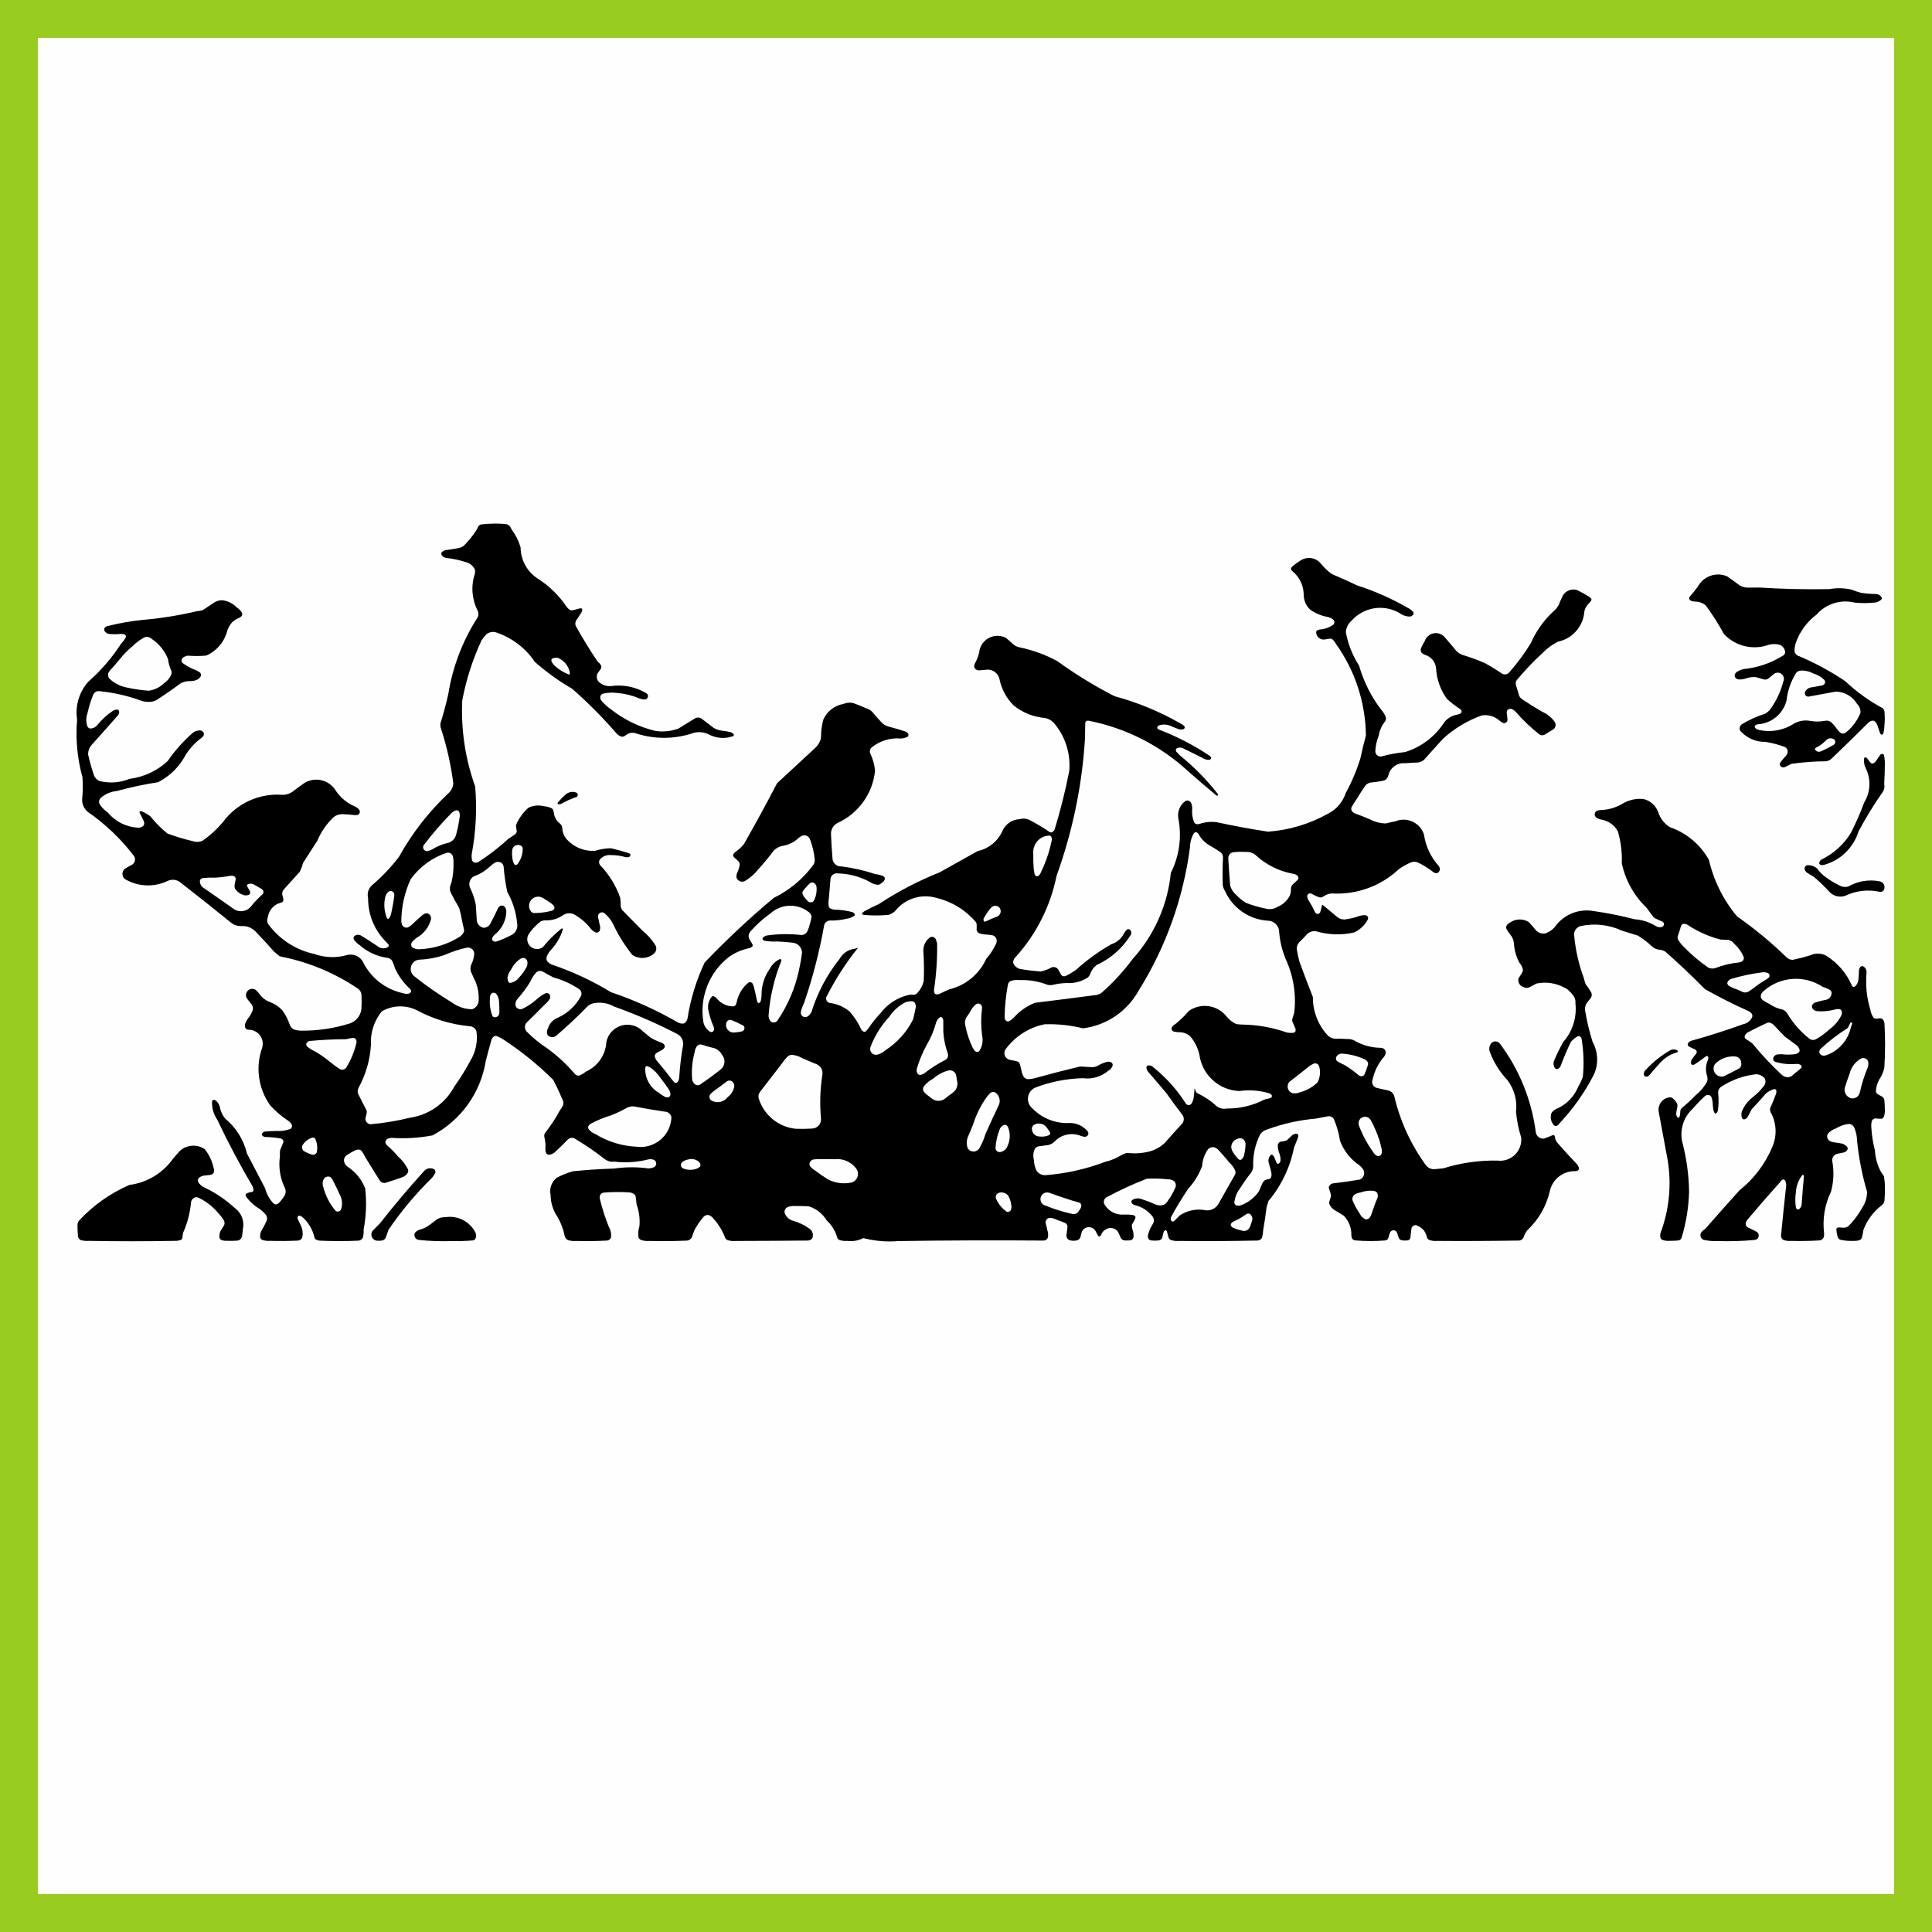 <?xml version="1.0" encoding="UTF-8"?> <!-- Creator: CorelDRAW X7 --> <svg xmlns="http://www.w3.org/2000/svg" xmlns:xlink="http://www.w3.org/1999/xlink" xml:space="preserve" width="1500px" height="1500px" shape-rendering="geometricPrecision" text-rendering="geometricPrecision" image-rendering="optimizeQuality" fill-rule="evenodd" clip-rule="evenodd" viewBox="0 0 1502495 1502495"><rect x="0" y="0" width="1502495" height="1502495" fill="#808080" stroke="none"/> <g id="Capa_x0020_1">  <rect fill="#FEFEFE" stroke="#98CD1F" stroke-width="29460.7" x="14730" y="14730" width="1473035" height="1473035"></rect> <g id="_378830136"> <path fill="black" d="M142436 958658c3372,-7592 5458,-15693 6171,-23972 346,-1527 1390,-2802 2817,-3447 936,-251 1927,-201 2833,143 6108,2895 11488,7124 15743,12376 1550,1604 2918,3375 4077,5281 649,1163 738,2557 241,3793 -887,1427 -1784,2846 -2695,4259 -831,1620 -1164,3449 -958,5257 111,815 620,1520 1359,1880 1094,482 2279,725 3474,711 2972,144 5950,111 8919,-98 1512,-87 2848,-1009 3466,-2392 556,-1998 853,-4059 884,-6133 1587,-6372 -881,-13066 -6223,-16884 -7254,-6696 -15510,-12219 -24467,-16370 -1605,-903 -2949,-2206 -3902,-3782 -567,-1152 -306,-2538 641,-3406 1587,-1191 3529,-1813 5513,-1768 1119,-120 2236,-264 3349,-431 1202,-187 2222,-986 2692,-2109 200,-1004 138,-2044 -181,-3019 -1125,-5457 -3536,-10569 -7031,-14908 -5855,-3889 -13571,-3455 -18952,1067 -2166,2282 -4232,4659 -6190,7123 -7936,10845 -19978,17952 -33307,19657 -14894,6435 -28278,15911 -39297,27821 -650,834 -1049,1837 -1150,2889 -43,2898 66,5794 325,8680 9,1458 808,2797 2088,3497 1953,555 3986,773 6013,643 23014,408 46033,395 69047,-38l3118 -737c229,-136 418,-331 549,-564 208,-371 355,-775 434,-1194 115,-1287 316,-2565 600,-3825l0 0z"></path> <path fill="black" d="M973251 945507c-435,-1070 -1472,-1774 -2628,-1782 -860,190 -1661,590 -2330,1163 -2753,1965 -5705,3634 -8807,4982 -842,379 -1565,980 -2092,1738 -333,523 -359,1185 -67,1732 432,697 1060,1251 1807,1591 2140,891 4355,1591 6618,2095 2512,913 5293,-342 6270,-2829 733,-1821 1363,-3683 1884,-5574 190,-1085 -45,-2200 -655,-3116l0 0zm-27756 -52774c-2268,-1246 -5115,-498 -6476,1704 -2443,3723 -3876,8018 -4159,12463 -2400,6425 -6017,12327 -10651,17382 -4865,7174 -9371,14584 -13504,22202 -272,758 -298,1582 -76,2356 121,480 471,871 937,1042 466,171 985,100 1388,-190l979 -893c1123,-1199 2275,-2370 3455,-3512 6082,-4116 13588,-5556 20762,-3981 3891,235 7574,-1772 9487,-5168 4279,-7660 8599,-15296 12959,-22909 347,-872 364,-1840 49,-2724 -1033,-2401 -2561,-4558 -4486,-6327 -2988,-3651 -6104,-7196 -9342,-10627l-1322 -818 0 0zm123654 44048c547,-1516 1151,-3010 1808,-4483 687,-1343 763,-2918 206,-4321 -452,-815 -1211,-1416 -2107,-1671 -3601,-622 -7303,-278 -10726,999 -1364,221 -2694,611 -3961,1163 -1092,448 -1949,1330 -2366,2434 -418,1105 -357,2333 167,3392 1559,3435 3394,6740 5487,9880 673,1435 1771,2629 3144,3419l1012 656c1378,267 2779,-347 3515,-1541l840 -1347c950,-2875 1944,-5735 2981,-8580l0 0zm-229686 4277c712,-840 1205,-1844 1434,-2922 313,-1150 -285,-2354 -1392,-2799 -1653,-576 -3337,-1063 -5043,-1458 -6314,-1988 -12582,-4114 -18801,-6377 -1358,-351 -2801,-141 -4002,585 -1201,726 -2057,1905 -2377,3272 -320,1366 -76,2803 677,3987 754,1184 1953,2013 3326,2301 6823,2806 13885,4988 21101,6520 1535,212 3073,-373 4080,-1552l997 -1557 0 0zm-577440 -16803c-1093,-2227 -2206,-4446 -3339,-6654 -438,-923 -1108,-1716 -1944,-2304 -1051,-453 -2247,-426 -3279,71 -1030,498 -1795,1419 -2094,2524 -601,1485 -637,3139 -100,4649 1719,7026 5037,13559 9696,19091 696,547 1610,729 2461,489 852,-239 1539,-870 1849,-1699 1247,-3753 870,-7856 -1038,-11321 -734,-1617 -1471,-3232 -2212,-4846l0 0zm517625 3143c-1685,-327 -3420,225 -4605,1464 -610,937 -791,2087 -500,3165 1314,3164 3305,6002 5835,8315l2600 2030c682,212 1420,136 2045,-210 624,-347 1079,-934 1259,-1625 414,-1149 455,-2400 115,-3572 -256,-2543 -1071,-4997 -2385,-7188 -1093,-1327 -2657,-2180 -4364,-2379l0 0zm-135897 -10283c5686,2996 12250,3879 18525,2495 2251,-679 4008,-2447 4674,-4702 666,-2254 152,-4693 -1368,-6486 -3975,-5087 -10333,-7707 -16737,-6898 -3259,-65 -6519,-104 -9779,-120 -2103,-112 -4214,-15 -6298,289 -1140,149 -2146,817 -2726,1808 -580,992 -667,2197 -239,3262 1134,1390 2497,2574 4033,3499 3215,2413 6522,4699 9915,6853l0 0zm262216 -28424c4449,-5084 8972,-10104 13569,-15056 1414,-1944 1441,-4571 65,-6543 -4326,-5594 -8527,-11284 -12601,-17063 -4727,-5642 -9509,-11237 -14345,-16786 -584,-864 -968,-1846 -1126,-2876 -33,-481 138,-955 472,-1304 332,-348 797,-542 1280,-532 920,-61 1835,170 2616,659 10466,8190 19442,18124 26531,29367 587,638 1448,953 2310,842 862,-110 1616,-632 2023,-1398 967,-1653 1530,-3510 1646,-5422 290,-1938 466,-3892 526,-5851 13,-82 83,-144 167,-147 84,-4 160,51 183,133 102,603 287,1189 552,1740 132,370 313,720 542,1041 171,240 386,449 634,612 4977,2300 9608,5284 13758,8867 2288,2636 5830,3821 9244,3091 10181,132 20238,-2249 29277,-6934 1202,-389 2430,-690 3676,-900l1205 -398c424,-167 754,-511 903,-942 150,-430 103,-905 -126,-1299 -467,-620 -1107,-1085 -1840,-1338 -7566,-2274 -15533,-2878 -23355,-1772 -15848,-653 -28930,-12607 -31008,-28330 -1193,-5201 -3605,-10044 -7037,-14130 -2431,-2214 -5629,-3395 -8916,-3291 -1235,-27 -2463,-177 -3669,-445 -1100,-213 -1936,-1109 -2074,-2221 30,-798 373,-1553 956,-2099 846,-777 1763,-1473 2738,-2080 3517,-2934 6778,-6161 9747,-9647 9318,-6614 22182,-4785 29289,4163 2004,2484 4538,4490 7416,5872 415,152 848,251 1288,297 1248,129 2501,204 3756,226 11718,169 23329,2236 34387,6120 1670,350 3383,447 5083,288 1024,-81 1839,-890 1928,-1914l-135 -1220c-603,-1501 -1248,-2985 -1934,-4451 -509,-877 -723,-1895 -611,-2903 462,-1772 981,-3529 1554,-5267 1684,-14279 -645,-28745 -6726,-41773 -2903,-7086 -4625,-14600 -5100,-22243 -761,-4253 -4434,-7367 -8754,-7423 -14470,-916 -27248,-9756 -33211,-22972 -1369,-2004 -2014,-4414 -1828,-6833 -202,-6417 -130,-12838 216,-19248 51,-1594 -629,-3124 -1848,-4154 -3284,-2225 -6659,-4312 -10114,-6257 -2992,-2065 -5446,-4818 -7156,-8027 -373,-648 -991,-1117 -1715,-1303 -764,-70 -1502,303 -1899,962 -1895,3248 -2907,6936 -2935,10696 -5164,39635 -18796,77695 -39969,111595 -8915,16085 -24969,26951 -43215,29251 -9726,-2409 -19736,-3477 -29752,-3171 -12236,2432 -23110,9377 -30464,19454 -1065,1538 -1245,3521 -472,5224 772,1703 2382,2875 4240,3085 1834,304 3653,694 5449,1173 738,238 1330,794 1611,1516 630,1760 1124,3568 1473,5404 272,1714 843,3366 1687,4882 702,1071 1832,1784 3100,1959 2085,-20 4160,-324 6163,-902 11487,-3187 23030,-6167 34624,-8938 3286,185 6573,362 9860,533 1497,-102 2950,-550 4246,-1307 2305,-1369 4818,-2353 7439,-2915 936,-120 1887,45 2728,472 1013,571 1427,1818 955,2882 -651,1634 -1874,2977 -3440,3778 -5391,4544 -12452,6596 -19440,5648 -12800,298 -25452,2807 -37397,7416 -2951,1420 -4978,4243 -5382,7493 -403,3250 873,6483 3387,8582 7699,7909 18476,12050 29491,11331 5291,120 10266,2546 13618,6642 561,854 581,1955 49,2828 -530,874 -1517,1362 -2534,1256 -928,-93 -1842,-293 -2723,-594 -6907,-2935 -14902,-1393 -20221,3899 -1487,1654 -3471,2780 -5653,3207l-2287 223c-1443,279 -2898,487 -4360,622 -1436,121 -2733,902 -3513,2113 -1232,2689 -1465,5727 -659,8572 53,2947 772,5846 2102,8476 1520,2130 3986,3383 6604,3357 16043,-1183 31828,-4703 46856,-10446 4338,-1004 8484,-2711 12272,-5052 1084,-566 2203,-1060 3352,-1477 520,-189 1066,-300 1619,-329 5862,679 11798,250 17501,-1263 4347,-1241 8323,-3529 11581,-6663l0 0zm-362095 15162c-2286,-2242 -5612,-3061 -8677,-2137 -1612,272 -3138,918 -4457,1885 -893,650 -1349,1744 -1180,2835 169,1092 932,1998 1978,2349 3510,1339 7399,1284 10869,-154l1974 -1318c315,-391 452,-897 379,-1394 -111,-754 -416,-1466 -886,-2066l0 0zm424232 -16301c-511,-1065 -1447,-1864 -2579,-2202 -1131,-338 -2353,-183 -3364,427 -1999,612 -3584,2145 -4261,4123 -675,1978 -361,4161 845,5869 1256,2088 2750,4021 4454,5764 696,648 1769,667 2487,42 1137,-1107 1861,-2570 2054,-4146 588,-2749 894,-5551 912,-8363l-548 -1514 0 0zm104732 -548c-1739,-5431 -3987,-10686 -6712,-15696 -1195,-2411 -4066,-3466 -6539,-2404 -2472,1063 -3683,3873 -2756,6400 3026,8045 7206,15607 12407,22450 667,698 1545,1154 2499,1299 1314,104 2495,-798 2741,-2093 255,-976 282,-1999 77,-2987 -481,-2344 -1054,-4670 -1717,-6969l0 0zm-827504 -1024l-568 -847c-548,-395 -1235,-541 -1896,-405 -3115,969 -5784,3014 -7529,5771 -745,1449 -501,3210 609,4403l1357 839c1760,936 3605,1699 5513,2276 1460,267 2916,-493 3532,-1844l259 -1586c355,-2931 -86,-5904 -1277,-8607l0 0zm511366 -11328c-1299,3323 -2671,6616 -4118,9877 -963,2716 -972,5680 -24,8402 948,1608 2675,2595 4543,2597 1866,3 3595,-981 4548,-2587 2013,-3475 3606,-7176 4744,-11027 3261,-7380 6635,-14709 10124,-21984 1948,-3607 825,-8106 -2592,-10371 -1224,-565 -2660,-403 -3726,420 -1651,1586 -3095,3375 -4298,5324 -3964,5983 -7062,12497 -9201,19349l0 0zm27515 2631c-265,-877 -801,-1648 -1532,-2202 -651,-371 -1442,-410 -2129,-104 -1550,693 -2726,2024 -3224,3648 -1839,4570 -2896,9417 -3125,14337 92,1736 1557,3077 3293,3016 2859,-306 5269,-2267 6150,-5003 1951,-4320 2155,-9226 567,-13692l0 0zm-309126 -9874c-5429,1670 -10687,3850 -15706,6510 -809,459 -1453,1161 -1840,2006 -296,780 -168,1658 341,2320 1353,1693 3145,2983 5180,3728 9701,5949 20755,9333 32124,9835 6698,858 13446,-1152 18583,-5535 5137,-4383 8185,-10731 8392,-17480 -538,-2564 -2830,-4378 -5448,-4312 -8072,-1214 -16119,-2583 -24138,-4104 -1704,9 -3386,378 -4939,1080 -4014,2322 -8211,4312 -12549,5952l0 0zm339961 10825c-531,-703 -1077,-1395 -1638,-2074 -195,-236 -405,-460 -629,-670 -2589,-2145 -6283,-2324 -9067,-438 -1147,1013 -1563,2623 -1050,4064 543,2749 2959,4727 5762,4719 2554,339 5152,-33 7509,-1076 396,-173 698,-511 824,-925 127,-413 67,-861 -165,-1227 -511,-794 -1026,-1585 -1546,-2373l0 0zm-191043 -55267c-2549,-1558 -5441,-2466 -8422,-2647 -1125,76 -2189,540 -3011,1313 -1663,1630 -3148,3434 -4430,5379l-17181 22261c-972,1338 -1341,3022 -1016,4643 3902,13179 15428,22660 29112,23942 4170,129 8344,65 12508,-191 2006,-50 3898,-944 5210,-2463 1313,-1518 1923,-3519 1682,-5511 -1037,-11460 -643,-23002 1169,-34364 180,-1789 -273,-3584 -1279,-5073 -1229,-1605 -2959,-2754 -4913,-3269 -3166,-1287 -6309,-2627 -9429,-4020l0 0zm-258255 2008c4266,-6922 5947,-15128 4746,-23168 -923,-2231 -3080,-3703 -5493,-3748 -14405,-1390 -28384,-5658 -41109,-12552 -8593,-4126 -18666,-3760 -26938,978 -6011,7344 -9040,16680 -8484,26154 -687,11647 -3956,22997 -9574,33224 -816,1456 -956,3196 -382,4764 2051,4215 4176,8394 6370,12536 405,849 490,1816 238,2723 -318,1234 -624,2472 -915,3713 -125,1159 232,2319 985,3209 754,890 1839,1433 3002,1501 10393,-898 20699,-2606 30826,-5108 14632,-2181 27362,-11174 34307,-24237 4593,-6371 8743,-13049 12421,-19989l0 0zm204669 17285c-906,-1684 -2968,-2371 -4702,-1567 -3768,2738 -7509,5512 -11223,8321 -888,635 -1664,1411 -2300,2297 -534,875 -633,1947 -271,2905 363,958 1148,1696 2127,1997 4124,1970 9065,738 11782,-2936 2663,-1957 4500,-4834 5155,-8072 212,-1018 8,-2079 -568,-2945l0 0zm169563 8293c1131,-826 2168,-1775 3092,-2827 1493,-2334 1885,-5204 1073,-7852 -155,-1233 -340,-2461 -556,-3685 -672,-2677 -3368,-4319 -6054,-3687 -4294,1151 -8268,3272 -11614,6200 -2813,1495 -5304,3528 -7330,5985 -427,654 -697,1396 -791,2172 -67,556 51,1121 337,1606 1118,1558 2514,2897 4116,3950l1694 1323c3164,3053 8139,3181 11455,292 1448,-1259 2977,-2421 4578,-3477l0 0zm-226340 -12249c-2193,-3391 -5083,-6278 -8476,-8468l-2184 -800c-253,24 -488,142 -660,329 -243,261 -413,580 -498,926 -440,8052 3709,15660 10715,19654 1377,1104 2840,2097 4375,2968 827,426 1769,579 2690,435 1025,-199 1774,-1086 1796,-2130 -15,-1485 -494,-2931 -1370,-4131 -2018,-3007 -4150,-5936 -6388,-8783l0 0zm497271 11163c5172,-1345 9904,-4011 13735,-7736 2005,-3850 2442,-8329 1221,-12494 -256,-838 -842,-1537 -1625,-1932 -782,-396 -1691,-457 -2518,-167 -1722,809 -3332,1834 -4794,3050 -4649,3741 -9342,7426 -14080,11053 -1243,1324 -1747,3178 -1348,4950 400,1770 1653,3227 3345,3888 2035,443 4158,229 6064,-612l0 0zm-533145 -66619c-5320,-3037 -11620,-3861 -17543,-2294 -1634,671 -3092,1708 -4263,3032 -7295,7451 -14906,14584 -22813,21382 -912,984 -2182,1561 -3523,1601 -1341,38 -2643,-463 -3610,-1393 -938,-1695 -877,-3766 159,-5402 1037,-3794 3835,-6859 7520,-8236 7804,-3522 14216,-9537 18228,-17100 693,-1762 204,-3769 -1221,-5016 -6158,-4150 -12954,-7267 -20116,-9226 -2934,-1426 -5800,-2986 -8590,-4675 -1941,-945 -4279,-363 -5549,1382 -1613,1887 -2932,4008 -3910,6289 -2893,4814 -6234,9343 -9977,13530 -1241,1386 -1868,3218 -1735,5075 277,1170 1067,2151 2149,2673 1082,522 2343,527 3430,16 4369,-2087 8386,-4841 11905,-8166 1761,-1482 3690,-2751 5748,-3780 1194,-566 2621,-187 3378,895 644,1084 652,2432 22,3525 -1048,1641 -2356,3100 -3873,4320 -4468,4596 -9007,9123 -13614,13578 -2110,1889 -2328,5116 -490,7271 4932,4992 10388,9436 16273,13258 7912,5800 15121,12503 21479,19974 820,934 2094,1329 3299,1021 1856,-679 3569,-1697 5056,-3001 9277,-4073 15466,-13027 15997,-23146 1253,-6072 5766,-10950 11722,-12672 5957,-1721 12376,-3 16676,4464 1922,1644 3872,3256 5851,4832 2687,1640 5552,2971 8539,3964 971,345 1804,994 2376,1852 383,755 317,1660 -171,2351l-988 1121 -2732 1517c-814,386 -1608,813 -2378,1279 -1146,783 -1576,2269 -1027,3543 516,1377 1329,2623 2380,3651 3654,4236 7145,8612 10463,13116l2479 2824 1018 16c759,-140 1391,-663 1672,-1383 523,-1127 804,-2351 823,-3594 527,-8198 1509,-16360 2945,-24448 388,-3382 -1269,-6671 -4217,-8373 -15907,-8265 -32361,-15430 -49247,-21447l0 0zm62182 59867c1141,1382 3150,1662 4624,642 5481,-3719 10823,-7639 16016,-11749 1639,-1392 2651,-3383 2807,-5527 157,-2144 -555,-4261 -1975,-5875 -1547,-2946 -4404,-4979 -7694,-5476 -2602,-620 -5173,-1367 -7703,-2238 -1213,-483 -2594,-247 -3576,614 -1221,1341 -1974,3041 -2149,4847 -1962,7040 -2645,14376 -2020,21658 224,1182 806,2266 1670,3104l0 0zm521501 -18848c-5595,-2569 -11614,-4088 -17757,-4482 -2101,-130 -4028,1165 -4701,3160 -263,1158 251,2352 1271,2957 1787,1041 3631,1983 5521,2824 3836,2340 7479,4982 10895,7902 1012,884 2478,1015 3632,324l758 -860c943,-2119 1763,-4289 2454,-6502l442 -1603c-5,-995 -386,-1951 -1065,-2677l-1450 -1043 0 0zm-340786 -11251c-3184,5823 -5731,11973 -7596,18342 -484,1433 -234,3012 668,4225 563,608 1401,878 2214,716 1162,-249 2259,-741 3216,-1445 4900,-3845 10166,-7198 15723,-10011 1901,-886 2862,-3035 2255,-5043 -1948,-5355 -3136,-10957 -3530,-16643 -68,-3088 -83,-6178 -44,-9268 -61,-874 -456,-1691 -1105,-2280 -418,-380 -1045,-419 -1506,-94 -1577,1187 -2699,2879 -3179,4793 -1596,5870 -3990,11492 -7116,16708l0 0zm-463785 13382c2369,2004 4876,3839 7502,5492 1727,895 3850,337 4912,-1291 3696,-5989 6384,-12545 7955,-19404 126,-996 -120,-2003 -691,-2829 -594,-596 -1422,-895 -2261,-817 -1781,272 -3550,619 -5302,1039 -9458,20 -18911,478 -28327,1372 -982,257 -1822,891 -2339,1765 -181,365 -235,779 -155,1179 97,482 323,930 653,1297 1794,1581 3832,2861 6036,3791 4230,2467 8249,5278 12017,8406l0 0zm427218 -25713c-2954,4426 -5380,9184 -7226,14176 -477,1613 -28,3359 1169,4541 1197,1183 2948,1611 4555,1114 2177,-628 4181,-1744 5860,-3265 9230,-5924 16699,-14221 21625,-24020 784,-3063 1470,-6150 2057,-9257 233,-1357 -66,-2751 -835,-3892 -522,-590 -1258,-946 -2045,-988 -1762,-109 -3524,168 -5167,812 -5065,2573 -9364,6433 -12466,11192 -2768,2983 -5286,6190 -7527,9587l0 0zm75059 17595c893,417 1957,143 2537,-655 2258,-3576 3007,-7901 2080,-12027 -937,-6911 -959,-13915 -67,-20832 91,-885 -67,-1777 -456,-2576 -456,-688 -1176,-1156 -1990,-1295 -813,-137 -1647,67 -2303,566 -1611,1274 -2933,2875 -3880,4697 -878,1617 -1872,3166 -2975,4639 -1556,2149 -2046,4891 -1332,7447 1155,5802 3030,11437 5582,16774l1788 2779 1016 483 0 0zm-172900 -50578c934,3846 1799,7709 2597,11586 150,390 401,733 727,995 190,153 444,203 678,134 653,-192 1153,-720 1308,-1383 513,-1918 740,-3902 675,-5887 153,-6906 2366,-13608 6357,-19247 1691,-3275 4383,-5924 7684,-7563 404,-137 850,-37 1158,258 284,274 368,696 210,1059 -5519,13528 -8872,27842 -9935,42416 -33,1462 380,2902 1184,4126 671,855 1695,1359 2782,1369 1087,12 2122,-472 2810,-1313 8407,-12321 14245,-26210 17165,-40837 909,-4101 1609,-8245 2097,-12417 -261,-3925 -3321,-7087 -7236,-7477 -4079,-476 -8174,-796 -12276,-959 -3310,196 -6630,-9 -9891,-611 -551,-184 -1013,-570 -1290,-1080 -191,-351 -149,-783 107,-1090 1053,-1185 2533,-1904 4114,-1999 8371,-1102 16842,-1206 25236,-311 2134,311 4235,-743 5261,-2640 885,-1855 1566,-3803 2032,-5806 554,-1734 980,-3506 1272,-5302 64,-1408 -547,-2761 -1645,-3644 -8798,-7285 -21598,-7054 -30129,542 -5729,4081 -10980,8796 -15653,14054 -894,1044 -1415,2357 -1478,3730 -26,358 8,718 99,1065 123,465 301,914 531,1336 784,1291 1563,2586 2336,3882 357,619 259,1401 -242,1912 -708,596 -1548,1018 -2450,1228 -5519,1155 -10750,3406 -15381,6622 -15610,12048 -23300,31726 -19998,51166 729,2898 2511,5420 4998,7075 504,327 1126,419 1703,251 578,-166 1055,-576 1307,-1121 302,-905 299,-1884 -9,-2788 -1913,-4242 -3332,-8690 -4230,-13256 -694,-3687 321,-7490 2761,-10340 349,-315 838,-423 1288,-286 857,262 1635,732 2264,1371 3119,4101 7970,6516 13123,6531 886,-44 1673,-581 2038,-1390 433,-1173 761,-2383 981,-3615 1416,-5256 4433,-9940 8634,-13401 981,-706 2339,-546 3129,371 147,194 272,404 370,626 302,676 577,1362 827,2058l0 0zm-13036 27862c-1021,-421 -2036,-854 -3048,-1298l-1594 -660c-1592,-347 -3184,578 -3672,2132 -633,1924 -222,4038 1086,5585 1308,1546 3326,2301 5328,1995 1486,-77 2966,-259 4426,-548l1460 -350c948,-322 1626,-1161 1742,-2156 116,-993 -351,-1965 -1198,-2499l-1619 -714c-953,-529 -1924,-1024 -2911,-1487l0 0zm-185133 -16202c-34,-2233 -827,-4387 -2249,-6108 -617,-663 -1535,-957 -2421,-778 -888,182 -1618,811 -1927,1662 -427,974 -600,2039 -504,3098 -337,4562 355,9141 2026,13398 166,274 419,484 718,599 495,188 1023,279 1553,266 1741,-214 3053,-1687 3063,-3442 64,-2901 -24,-5803 -259,-8695l0 0zm-41836 -36483c-6348,2206 -12977,3491 -19687,3819 -3031,19 -5726,1931 -6747,4783 -1021,2853 -151,6040 2178,7979 9334,7463 19144,14312 29367,20503 4558,3377 10062,5238 15733,5324 3152,-997 5259,-3964 5161,-7268 298,-5951 -1040,-11869 -3869,-17112l-2242 -5052c-215,-763 -308,-1554 -275,-2346 37,-876 197,-1741 477,-2571 1325,-2700 2161,-5612 2470,-8602 50,-1481 -575,-2905 -1699,-3871 -1124,-965 -2625,-1368 -4082,-1096 -5770,1253 -11395,3101 -16785,5510l0 0zm63906 5608c-163,-1750 -1602,-3106 -3358,-3167l-1874 612c-3226,2078 -5803,5020 -7437,8492 -1330,1744 -2286,3743 -2807,5873 -127,1380 180,2765 879,3961 376,403 925,595 1470,511 2772,-561 5230,-2145 6885,-4438 2248,-2399 4154,-5097 5668,-8015 539,-1199 738,-2525 574,-3829l0 0zm-57468 -76477c116,-1734 -6,-3476 -360,-5177 -188,-1120 -843,-2108 -1801,-2718 -957,-610 -2129,-786 -3224,-483 -11240,3737 -21017,10921 -27941,20530 -4786,10395 -7270,21699 -7281,33142 155,974 456,1919 893,2804 950,1568 2942,2148 4584,1336 1627,-894 3085,-2062 4308,-3456 2280,-2131 4615,-4201 7003,-6208 1061,-935 2507,-1304 3885,-990 1778,760 2778,2665 2393,4559 -1566,6065 -5549,11223 -11022,14272 -1151,851 -2227,1802 -3213,2841 -1024,911 -1408,2344 -977,3645 424,825 1152,1453 2030,1750 1502,687 3166,935 4802,717 11063,-522 21793,-3942 31117,-9918 976,-768 1805,-1707 2448,-2771 495,-750 680,-1663 516,-2547 -922,-3972 -1765,-7962 -2525,-11968l-1250 -4907c-2444,-4049 -4713,-8202 -6800,-12446 -516,-1616 -539,-3350 -66,-4980l912 -2477c1127,-4766 1654,-9653 1569,-14550l0 0zm28074 2458c-3529,3330 -7725,5871 -12311,7455 -3309,1958 -4454,6198 -2581,9557 1906,3956 3292,8141 4125,12452 237,4050 501,8098 794,12145 258,2913 2413,5303 5283,5862 2289,-58 4355,-1385 5360,-3442 1970,-3622 3810,-7312 5520,-11064 388,-922 999,-1734 1781,-2359 720,-439 1593,-551 2401,-310 808,240 1477,812 1839,1574 539,979 807,2081 781,3198 -250,6890 -3506,13326 -8911,17607 -835,713 -1513,1594 -1987,2584 -235,476 -270,1025 -100,1527 172,501 536,915 1012,1148 747,315 1576,377 2361,175 4134,-1433 8154,-3177 12024,-5217 3016,-1719 4634,-5141 4050,-8562 -776,-8738 -3411,-17208 -7730,-24842 -1336,-6351 -2263,-12781 -2773,-19249 -60,-1455 -846,-2782 -2093,-3533 -581,-260 -1198,-425 -1831,-489 -608,-62 -1222,-23 -1816,118 -1073,415 -2061,1022 -2917,1790l-2281 1875 0 0zm395977 31222c-1878,-1352 -4472,-1077 -6025,640 -2293,2600 -4240,5485 -5794,8584 -172,560 -134,1164 108,1698 161,356 524,579 914,561l1284 -486c2401,-1174 4859,-2230 7363,-3164 1681,-342 3028,-1600 3483,-3255 454,-1655 -61,-3425 -1333,-4578l0 0zm-470272 -7235c220,-970 263,-1972 128,-2958 -265,-1005 -1048,-1792 -2052,-2063 -1003,-270 -2074,17 -2809,753 -1250,1247 -2054,2872 -2288,4623 -1086,5231 -571,10669 1477,15604 152,297 442,501 775,543 321,41 640,-88 844,-340 928,-1363 1546,-2914 1811,-4542 853,-3845 1558,-7721 2114,-11620l0 0zm-123360 -15472c-363,-716 -1018,-1240 -1795,-1439 -1533,-179 -3086,-58 -4573,355 -2985,514 -5996,859 -9019,1036 -3275,-101 -6552,-4 -9816,287l-1236 373c-676,401 -1129,1092 -1227,1872 -70,2437 1272,4696 3446,5799 7927,5503 15836,11031 23727,16583 4037,2141 9005,1331 12155,-1980 2792,-3618 5927,-6957 9364,-9971 747,-749 962,-1879 538,-2849 -405,-680 -993,-1233 -1695,-1598 -1675,-988 -3358,-1963 -5049,-2923 -1183,-767 -2613,-1058 -4001,-813l-1033 261c-518,232 -841,761 -810,1328 8,105 37,206 86,299 506,963 1030,1917 1573,2860l718 1166c425,1056 -61,2259 -1101,2722 -1359,503 -2852,513 -4217,29 -2555,-825 -4761,-2482 -6264,-4707 -194,-339 -329,-709 -399,-1094 -88,-483 -112,-975 -69,-1463 141,-1257 356,-2504 644,-3736 153,-531 235,-1079 248,-1630 6,-269 -61,-534 -195,-767l0 0zm247796 22336c-428,-795 -1030,-1485 -1761,-2017 -2415,-1824 -4962,-3468 -7619,-4916 -2873,-1322 -6274,-587 -8345,1803 -2072,2389 -2317,5860 -601,8517 571,1051 1652,1724 2847,1773l2070 -93c3916,-106 7804,-684 11581,-1724 820,-216 1518,-753 1939,-1490 132,-251 192,-532 175,-816 -21,-362 -118,-716 -286,-1037l0 0zm528548 -42165c-1251,90 -2411,690 -3206,1660 -796,970 -1159,2225 -1003,3470 377,6893 852,13779 1426,20658 775,2953 2474,5580 4848,7499 2163,2323 4625,4352 7319,6034 5588,2199 11381,3836 17293,4887 2587,310 5202,-294 7391,-1710 4324,-1742 7828,-5057 9807,-9278 392,-1325 600,-2697 619,-4077 -46,-1073 157,-2143 595,-3124 613,-832 1332,-1581 2140,-2227 265,-251 539,-490 824,-719 517,-415 1002,-868 1451,-1356 531,-453 827,-1122 805,-1820 -23,-698 -361,-1347 -920,-1765 -1047,-808 -2303,-1301 -3621,-1420 -10931,-2077 -21047,-7223 -29161,-14836 -2098,-1577 -4710,-2311 -7322,-2059 -3095,-215 -6201,-154 -9285,183l0 0zm-324437 27131c-89,-1519 -1035,-2854 -2440,-3441 -862,-282 -1808,-149 -2558,361 -1238,1031 -2370,2182 -3378,3438 -706,709 -1343,1484 -1899,2315l-615 1019c-203,778 -98,1605 295,2307 294,637 657,1239 1080,1797 735,970 1529,1894 2379,2765 923,1135 2459,1566 3837,1079 300,-133 563,-336 768,-591 381,-474 700,-995 950,-1549 1343,-2975 1887,-6249 1581,-9500l0 0zm176689 -16326c2830,-6609 4947,-13500 6313,-20558 59,-796 -96,-1592 -449,-2307 -368,-605 -1047,-949 -1752,-888 -3516,151 -6817,1741 -9129,4395 -2311,2655 -3431,6142 -3098,9646 -107,4053 3,8111 331,12152l702 4046 810 1097c711,478 1653,425 2308,-127l1091 -1176c1006,-2071 1965,-4165 2873,-6280l0 0zm-405773 -15273c-1359,-1224 -3316,-1522 -4977,-758 -1661,763 -2710,2442 -2666,4270 -187,2124 -81,4264 314,6360 173,1323 599,2601 1259,3761 177,263 406,489 671,663 155,104 342,149 529,130 707,-130 1336,-533 1749,-1122 1924,-2693 3152,-5822 3573,-9105l134 -3041 -586 -1158 0 0zm-76749 1411c430,1573 2040,2512 3620,2110 1275,-256 2495,-740 3598,-1429 3764,-2309 7886,-3975 12198,-4925 3126,-903 5502,-3450 6184,-6631 1233,-4613 2163,-9302 2784,-14038 101,-1006 -3,-2022 -308,-2985 -282,-1068 -1302,-1770 -2400,-1648 -1516,416 -2887,1242 -3964,2386 -7684,7802 -14846,16102 -21438,24846 -454,684 -556,1543 -274,2314l0 0zm-236097 -147010c-2529,3090 -5147,6108 -7848,9050 -1575,1726 -1595,4361 -47,6111 3652,3447 8203,5793 13129,6769 5715,1274 11515,2130 17354,2556 4564,-622 8797,-2728 12048,-5993 2566,-1689 4537,-4144 5630,-7016 235,-994 132,-2038 -292,-2967 -1248,-2762 -2066,-5698 -2423,-8708 -2515,-6317 -6875,-11729 -12511,-15531 -1085,-912 -2387,-1526 -3782,-1780l-1364 184c-3623,1784 -6920,4164 -9754,7040 -3740,3054 -7139,6502 -10140,10285l0 0zm341048 -955c-1398,-339 -2866,-260 -4220,227 -859,281 -1348,1187 -1111,2059 575,1401 1446,2662 2555,3693 3250,2996 7050,5336 11190,6889 212,49 424,-77 486,-285 146,-495 162,-1020 45,-1523 -971,-4939 -4319,-9079 -8945,-11060l0 0zm-184273 453162c9600,404 19214,390 28813,-43 1527,-86 2880,-1008 3520,-2397 542,-1999 737,-4076 576,-6140 2018,-10595 2435,-21431 1236,-32149 -2731,-7010 -7619,-12971 -13960,-17022 -1300,-943 -2180,-2357 -2455,-3939 -343,-2039 627,-4074 2428,-5089 1900,-1267 3890,-2395 5953,-3375 955,-492 2015,-746 3089,-736 828,86 1591,489 2130,1125 1161,1487 2138,3108 2913,4829 3648,6014 7358,11993 11128,17932 1092,1815 3345,2562 5305,1762 4407,-1355 8774,-2834 13097,-4436 1540,-730 2811,-1926 3634,-3419 299,-781 309,-1643 27,-2430 -1936,-3788 -4564,-7180 -7748,-10001 -2600,-3117 -5463,-6006 -8557,-8634 -682,-624 -1133,-1462 -1280,-2375 -20,-1282 789,-2431 2004,-2843 958,-424 1995,-637 3041,-622 10569,716 21186,75 31593,-1909 22146,-11729 37493,-33183 41439,-57931 1410,-5561 2903,-11099 4478,-16613 395,-957 1038,-1789 1862,-2413 604,-421 1369,-538 2071,-315 1662,622 3255,1415 4753,2369 14129,9188 27278,19802 39240,31673 2502,4748 4788,9605 6852,14558 839,1282 1215,2812 1065,4336 -537,1666 -1389,3213 -2508,4559 -3239,6022 -6973,11765 -11162,17170 -1111,1141 -1497,2804 -1003,4318 392,1678 652,3382 782,5100 14,1342 -12,2685 -82,4026 -20,947 160,1887 525,2762 390,926 1327,1503 2330,1431 1554,-119 3033,-717 4232,-1712 3545,-3227 6980,-6572 10300,-10030 1037,-1110 2560,-1628 4060,-1382 1066,308 2062,822 2931,1513 7550,4548 14814,9555 21750,14994 1449,1100 3153,1814 4953,2075l2478 -80c8907,1046 17930,451 26623,-1754 1358,-303 2776,-188 4067,332 1142,456 1911,1538 1967,2767 57,1228 -609,2376 -1703,2936 -1370,607 -2843,946 -4340,999 -8834,-1221 -17797,-1189 -26623,94 -10798,326 -21581,1036 -32328,2129 -4181,1242 -8238,2867 -12118,4857 -4232,3140 -6208,8485 -5037,13622 65,6237 2023,12308 5615,17407 2455,4402 4230,9150 5264,14082 197,1578 1216,2933 2676,3562 2048,623 4198,846 6331,659 7983,243 15971,138 23944,-315 1425,-98 2653,-1040 3116,-2391 384,-2869 -204,-5782 -1670,-8277 -2843,-7048 -5174,-14292 -6972,-21676 -339,-1311 -84,-2703 696,-3810 580,-576 1317,-970 2119,-1130 6814,-580 13662,-627 20484,-142 1169,164 2287,591 3267,1250 703,532 1173,1315 1314,2185 255,1976 485,3955 691,5936 2004,5465 2745,11312 2166,17104 -807,2434 -1087,5013 -819,7564l324 1305c446,821 1192,1437 2083,1717 2041,620 4179,848 6304,672 9676,241 19358,150 29028,-274 1570,-93 2983,-980 3750,-2353 689,-2013 1427,-4009 2213,-5987 1969,-3524 4255,-6861 6831,-9968 964,-1121 2399,-1720 3874,-1619 1611,459 3015,1462 3972,2837 3950,4289 7032,9304 9072,14766 355,909 1083,1622 1999,1958 2011,642 4132,864 6232,655 18751,-42 37501,-152 56250,-333 1022,-101 1993,-493 2800,-1129 604,-559 947,-1345 945,-2169 375,-2330 -660,-4662 -2640,-5948 -3767,-2724 -7979,-4772 -12448,-6052 -3324,-792 -5961,-3321 -6891,-6609 -160,-1908 1008,-3677 2825,-4279 2024,-656 4165,-874 6278,-641 3257,-51 6513,17 9763,206 5844,1854 10808,5781 13958,11041 3914,3536 6730,8121 8114,13210 283,872 935,1576 1783,1923 1947,689 4024,931 6078,707 4057,558 8190,-100 11874,-1889 225,-143 486,-217 753,-213 374,6 744,89 1085,242 6323,1544 12801,2315 19293,2302 2164,-5 4330,-97 6492,-276 37792,-579 75590,-714 113385,-404 1431,-101 2661,-1046 3131,-2401 378,-1962 207,-3990 -494,-5861 -237,-1457 -578,-2895 -1021,-4303 -341,-995 -337,-2077 14,-3070 580,-1261 1843,-2067 3231,-2064 2018,246 3978,845 5786,1772 1968,654 3911,1383 5823,2186 1166,553 1909,1728 1906,3018 -218,1626 -421,3254 -607,4884l-207 1895c-100,1461 690,2838 2000,3492 1713,613 3555,768 5345,449 1470,-72 2774,-961 3376,-2303 270,-712 471,-1448 602,-2197 154,-883 406,-1745 751,-2571 985,-2005 3007,-3293 5241,-3339 2234,-46 4306,1159 5372,3123 626,1077 1199,2185 1717,3318 190,447 640,726 1125,697 545,-32 1032,-351 1279,-839 643,-2046 2094,-3741 4017,-4692 1683,-1035 3734,-1290 5619,-699 1886,591 3425,1969 4219,3780 496,1120 977,2248 1441,3383 629,1407 2038,2299 3578,2265 1219,36 2438,13 3654,-71 1326,-76 2448,-1005 2773,-2292 258,-1873 56,-3779 -588,-5557 -378,-1215 -620,-2468 -722,-3737 7,-263 73,-520 192,-755 525,-1029 1100,-2032 1724,-3005 477,-744 811,-1571 984,-2437 71,-355 -41,-722 -300,-975 -617,-620 -1430,-1004 -2302,-1086 -2044,-186 -4098,-258 -6151,-218 -6263,588 -12291,-2543 -15412,-8005 -529,-1024 -603,-2223 -204,-3304 399,-1080 1235,-1944 2302,-2378 10000,-5376 20327,-10119 30920,-14202 5547,-288 11108,-120 16629,501 1509,-64 3000,352 4257,1191 1435,1178 1991,3121 1395,4879 -1475,3618 -3390,7040 -5703,10189 -751,1461 -1912,2671 -3341,3482 -1905,701 -3996,704 -5902,8 -3958,-1762 -8011,-3306 -12138,-4625 -2127,-641 -4425,-355 -6331,786 -461,280 -777,747 -865,1279 -89,531 60,1075 404,1490 663,681 1501,1168 2422,1406 5499,1344 10369,4539 13790,9049 1138,1794 1071,4099 -168,5824 -1681,2674 -2917,5603 -3658,8673 -112,905 42,1823 443,2643 502,678 1264,1117 2103,1210 1912,246 3844,257 5759,32 1348,-110 2497,-1023 2912,-2311 175,-556 303,-1126 386,-1702 127,-899 368,-1777 719,-2615 198,-636 687,-1139 1316,-1355 201,-57 418,-2 568,145 297,291 520,650 648,1046 363,1530 769,3048 1217,4555 337,871 1027,1557 1898,1891 1982,677 4086,922 6170,718 20397,256 40798,149 61191,-320 1507,-39 2857,-943 3468,-2321 519,-1993 824,-4036 906,-6095 1018,-5723 1878,-11475 2578,-17245l1515 -5138 2049 -2431c8953,-11518 15075,-24981 17868,-39300 913,-2280 1838,-4555 2776,-6824 202,-619 344,-1256 425,-1903 35,-288 8,-582 -80,-861 -230,-597 -820,-977 -1458,-940 -1396,-23 -2731,573 -3646,1627 -1137,1108 -2281,2210 -3429,3306 -251,197 -536,344 -842,435 -939,279 -1895,500 -2860,663l-1297 94c-1387,420 -2325,1712 -2296,3162 41,2063 458,4100 1232,6014 712,1840 1006,3815 863,5782 -107,786 -517,1498 -1144,1984 -429,395 -1079,425 -1545,75l-496 -838c-440,-1141 -895,-2277 -1362,-3408 -342,-828 -834,-1585 -1451,-2235 -269,-283 -652,-428 -1041,-391l-902 689c-1367,1689 -1775,3962 -1077,6022 694,2317 1317,4655 1866,7012 262,1156 256,2356 -19,3510 -191,752 -735,1365 -1460,1644 -439,181 -903,293 -1375,335 -733,64 -1441,299 -2066,688 -876,635 -1574,1483 -2029,2466 -907,2089 -1818,4178 -2734,6265 -3546,5096 -8621,8932 -14492,10953 -937,200 -1908,179 -2836,-62 -1062,-301 -1774,-1298 -1715,-2401 439,-3967 1974,-7734 4434,-10877 2643,-4263 5535,-8366 8662,-12289 982,-1486 1524,-3219 1564,-5000 -279,-8527 1570,-16989 5382,-24623 980,-1407 2297,-2547 3828,-3316l2503 -890c11892,-4311 24298,-7043 36900,-8125 3097,-650 6205,-1247 9324,-1791 1982,-405 3992,567 4906,2373 2253,5332 3822,10927 4667,16652 2955,7796 8260,14479 15182,19127 1025,895 1949,1901 2753,2999 914,1388 1139,3121 608,4697 -531,1575 -1758,2818 -3327,3370 -6950,1156 -13927,2146 -20925,2967 -1006,280 -1891,884 -2520,1717 -485,707 -591,1609 -282,2409 446,1209 847,2435 1200,3676 154,464 253,945 296,1431 30,337 3,677 -79,1006 -417,1194 -793,2402 -1127,3621 -303,845 -256,1777 135,2586 921,1922 2412,3512 4269,4556 2303,1313 4564,2697 6781,4150 3962,4062 6083,9573 5865,15243 14,943 260,1868 717,2693 577,672 1388,1101 2269,1199 7695,682 15435,706 23135,72 893,-110 1716,-534 2326,-1194l409 -1045c286,-1222 655,-2423 1105,-3595 387,-1280 1584,-2142 2922,-2099 1337,41 2479,976 2785,2278 342,1172 722,2334 1139,3483l529 1029c678,645 1564,1025 2497,1071 1358,204 2739,192 4093,-34l1020 -380c570,-469 930,-1143 1004,-1877 200,-2288 461,-4569 783,-6844 139,-878 636,-1659 1372,-2156 737,-497 1647,-666 2513,-467 1578,623 3044,1496 4343,2588 723,538 1342,1202 1827,1960 688,1077 1236,2235 1631,3448l416 1591c308,860 976,1540 1829,1864 1975,668 4067,913 6141,721 21217,164 42435,66 63649,-294 1491,-111 2808,-1011 3454,-2359 662,-2035 1659,-3945 2948,-5653 8679,-8126 14754,-18647 17453,-30227 1952,-9378 10349,-16003 19924,-15719 811,32 1606,-243 2225,-769 536,-562 701,-1383 424,-2109 -426,-1178 -1106,-2248 -1993,-3132 -5059,-5296 -9998,-10703 -14814,-16219 -895,-1135 -1477,-2482 -1687,-3912l-274 -1176c-164,-552 -733,-877 -1291,-737l-5490 2168 -1524 570c-3094,340 -5901,-1827 -6359,-4904 -3212,-25044 -12852,-48832 -27983,-69045 -1530,-1879 -4280,-2188 -6190,-697 -1871,1812 -2515,4549 -1646,7005 3022,8246 7708,15783 13768,22141 5348,7082 7738,15962 6667,24771 628,6743 1975,13399 4021,19855 503,4986 -1294,9929 -4880,13429 -3586,3499 -8571,5174 -13542,4551 -14258,-291 -28467,1737 -42075,6003 -2464,269 -4932,505 -7402,708 -2353,-67 -4565,-1132 -6084,-2929 -11677,-16002 -20048,-34172 -24623,-53445 -528,-2370 -2338,-4245 -4689,-4855 -2868,-621 -5734,-1253 -8599,-1896 -1489,-278 -2768,-1222 -3474,-2562 -705,-1340 -759,-2929 -146,-4314 1458,-6514 4532,-12556 8938,-17570 992,-1247 1375,-2871 1045,-4430 -543,-1365 -1815,-2302 -3280,-2417 -7436,22 -14739,-1972 -21132,-5770 -1560,-778 -3295,-1140 -5036,-1051 -3283,-231 -6576,-314 -9867,-246 -2361,-192 -4552,-1304 -6103,-3097 -7199,-8054 -11139,-18501 -11053,-29302 -3576,-9083 -7044,-18208 -10402,-27372 -925,-3290 -1633,-6636 -2120,-10019 -90,-2375 964,-4650 2835,-6115 1783,-1760 3511,-3574 5183,-5440 1807,-1741 4303,-2576 6795,-2270 9654,2865 19881,3206 29704,990 4590,-2072 8356,-5615 10706,-10069 377,-773 332,-1686 -123,-2419 -520,-637 -1301,-1004 -2124,-996 -2057,1 -4092,418 -5985,1223 -3190,1010 -6464,1727 -9784,2142 -2302,86 -4543,-752 -6225,-2326 -3117,-2610 -6239,-5212 -9367,-7809l-1549 -1279c-92,-37 -198,-1 -246,87 -195,350 -338,728 -425,1120 -307,1557 -704,3095 -1186,4607 -375,800 -1190,1301 -2073,1273 -884,-27 -1667,-579 -1990,-1401 -1472,-3195 -3149,-6291 -5021,-9269 -543,-816 -894,-1744 -1024,-2714 -117,-866 270,-1722 996,-2206 727,-483 1666,-510 2420,-69 1695,916 3431,1752 5205,2504 920,425 1966,490 2933,183l1364 -745c1826,-1295 3975,-2055 6209,-2194 19215,1157 38058,-5659 52087,-18841 3059,-2216 6377,-4050 9879,-5462 786,-252 1609,-363 2432,-327 865,37 1717,220 2520,540 4362,2077 8472,4644 12252,7650 1036,758 2412,864 3552,274 1463,-1279 1711,-3462 573,-5037 -6242,-6898 -10290,-15500 -11627,-24707 -1433,-4384 -4623,-7977 -8808,-9918 -4185,-1941 -8988,-2057 -13261,-319 -2499,503 -4986,1066 -7457,1688 -4309,-16 -8548,-1087 -12347,-3119 -3832,-1652 -7713,-3190 -11637,-4610 -1355,-457 -2436,-1492 -2952,-2826 -176,-805 -61,-1644 326,-2371 1150,-2053 2414,-4040 3786,-5953 2132,-3589 4394,-7100 6779,-10525 1098,-1308 2636,-2171 4324,-2426 3443,-273 6860,-794 10227,-1558 1348,-445 2413,-1493 2880,-2834 425,-989 782,-2004 1071,-3041 2002,-4997 7062,-8075 12420,-7555 3295,-271 6597,-453 9903,-548 1705,-229 3320,-905 4679,-1960 4987,-5567 9988,-11120 15007,-16659 8720,-7895 18903,-14005 29973,-17982 4934,-845 9983,595 13728,3915 782,690 1638,1291 2552,1792 850,434 1870,367 2654,-176 785,-542 1209,-1472 1104,-2421 -116,-1663 -297,-3322 -540,-4972 -167,-823 47,-1677 578,-2326 911,-1018 2394,-1289 3607,-662 1049,476 1987,1165 2755,2023 5627,6448 11836,12364 18547,17675 1150,697 2576,763 3785,174 2180,-1284 4350,-2589 6508,-3911 1064,-581 1829,-1589 2102,-2770 273,-1181 28,-2422 -674,-3411 -2448,-3446 -5795,-6150 -9677,-7821 -5382,-3106 -10651,-6405 -15796,-9890 -932,-673 -1666,-1584 -2123,-2638 -743,-2671 -1530,-5330 -2361,-7975 -553,-1371 -356,-2930 521,-4120 6189,-7420 12860,-14424 19969,-20966 3509,-3645 7617,-6662 12143,-8919 11358,-2377 19734,-12038 20477,-23617 498,-2227 1627,-4262 3253,-5864 799,-802 1525,-1674 2168,-2607 211,-339 209,-769 -4,-1108 -442,-701 -1048,-1283 -1766,-1697 -3073,-1997 -6283,-3774 -9605,-5319 -4121,-1099 -8478,611 -10750,4221l-2185 4776 -916 2442c-1263,2287 -2967,4300 -5014,5923 -7130,6798 -12838,14944 -16793,23966 -4994,8127 -10670,15812 -16969,22976 -1392,1440 -3565,1794 -5343,871 -4388,-3034 -8939,-5827 -13631,-8364 -5574,-2396 -11276,-4480 -17082,-6242 -2361,-781 -4423,-2274 -5904,-4274 -2558,-3127 -5165,-6214 -7821,-9258 -2092,-2630 -5459,-3901 -8767,-3309 -3309,593 -6026,2951 -7076,6143 -985,1704 -1905,3444 -2758,5216 -565,1216 -430,2643 355,3730 828,816 1842,1419 2955,1756 4761,1495 8090,5796 8342,10781 543,8459 3482,16590 8475,23441 3198,2908 6629,5550 10258,7898 655,437 1058,1165 1080,1953 -68,714 -520,1333 -1180,1614 -1076,454 -2200,778 -3352,968 -3787,844 -7113,3089 -9313,6286 -7125,10806 -17790,18795 -30164,22594 -6176,593 -12288,1726 -18266,3385 -1249,215 -2527,-159 -3463,-1014 -936,-854 -1426,-2092 -1328,-3355 221,-4012 1104,-7961 2611,-11686 642,-4070 2332,-7903 4905,-11123 855,-1196 986,-2765 340,-4087 -846,-1911 -1994,-3672 -3403,-5216 -7771,-10222 -13567,-21803 -17092,-34150 -5097,-7903 -8591,-16730 -10287,-25979 202,-3435 1785,-6642 4388,-8892 9892,-11216 26572,-13349 38969,-4981 1892,1076 4023,1666 6200,1715 1278,-56 2428,-789 3017,-1925 212,-649 72,-1361 -369,-1882 -1205,-1261 -2621,-2301 -4185,-3073 -12413,-7137 -25546,-12942 -39180,-17316 -6494,-3105 -13059,-6061 -19689,-8863 -3122,-2237 -5930,-4882 -8349,-7865 -3950,-5115 -11244,-6176 -16487,-2398 -2016,1232 -3931,2622 -5727,4159l-918 1024c-442,576 -467,1369 -62,1972 704,894 1532,1683 2460,2341 4632,4539 7217,10767 7159,17250 129,4163 1865,8113 4845,11022 4080,2977 8793,4970 13772,5822 1486,383 2890,1031 4142,1917 707,524 1114,1360 1091,2240 -23,879 -473,1692 -1205,2179 -2996,2012 -6469,3199 -10070,3439l-1564 421c-747,222 -1293,865 -1393,1638l188 1196c598,2732 3060,4649 5856,4561l3058 -403 1560 -301c812,-92 1624,176 2220,736 982,847 1781,1884 2350,3049 15031,20883 23242,45901 23512,71629 -1599,5777 -3011,11604 -4233,17472 -2869,9397 -6697,18473 -11422,27086 -2233,6935 -7122,12701 -13596,16036 -14404,8111 -30425,12927 -46913,14103 -13289,-2034 -26514,-4473 -39655,-7312 -4521,-660 -9135,-230 -13455,1257 -818,283 -1698,344 -2548,179 -732,-193 -1349,-684 -1701,-1355 -1359,-3173 -1906,-6633 -1595,-10069 163,-1816 -167,-3642 -956,-5284 -424,-762 -1142,-1316 -1986,-1533 -843,-216 -1740,-77 -2478,385 -4228,3153 -6286,8443 -5299,13623 2761,14302 701,29114 -5857,42120 -2481,24935 -12891,48418 -29700,67002 -7052,9557 -15110,18327 -24037,26160 -1362,1074 -3005,1734 -4732,1900 -15695,2086 -31400,4084 -47117,5997 -6482,2531 -12256,6593 -16826,11842 -894,860 -1884,1613 -2951,2243 -952,637 -2222,510 -3029,-304 -520,-667 -833,-1474 -897,-2318 134,-8613 999,-17198 2585,-25665 278,-1429 1354,-2572 2765,-2934 2019,-579 4134,-752 6220,-509 7544,-288 15065,1000 22084,3780 1667,284 3378,172 4993,-329 4080,-916 8263,-1288 12440,-1111 4748,-191 9361,-1636 13369,-4187 932,-718 1644,-1682 2056,-2784 927,-2804 2676,-5265 5020,-7063 11019,-5057 20297,-13258 26670,-23573 520,-1160 397,-2505 -321,-3553 -384,-468 -953,-746 -1558,-762 -605,-15 -1187,234 -1593,682 -852,883 -1559,1894 -2097,2996 -2011,3813 -5440,6684 -9548,7993 -9945,5650 -19232,12385 -27692,20084 -2461,1706 -5044,3230 -7725,4561 -1238,643 -2758,334 -3644,-743l-658 -1286c-515,-804 -997,-1627 -1444,-2469 -530,-1094 -1504,-1907 -2676,-2233 -1171,-324 -2423,-130 -3442,534 -2442,1304 -5064,2242 -7781,2781 -5453,-390 -10882,-1065 -16264,-2023 -2288,-669 -4140,-2354 -5019,-4570 -90,-311 -117,-636 -82,-957 48,-447 159,-886 328,-1303 293,-891 824,-1686 1534,-2300 16141,-17830 27162,-39689 31902,-63268 12393,-34275 19831,-70144 22088,-106522 35,-4096 103,-8191 203,-12286 56,-562 337,-1078 780,-1428 443,-352 1009,-508 1570,-433 29089,5666 56022,19332 77772,39462 7246,6361 14566,12637 21959,18828 323,182 725,140 1003,-105 267,-236 340,-622 178,-939 -8697,-11200 -18670,-21349 -29717,-30241l-2701 -2858c-351,-446 -475,-1028 -336,-1578 139,-549 526,-1004 1046,-1228 1378,-565 2927,-539 4284,71 5532,2653 11027,5386 16480,8198 1107,554 2321,861 3559,902 682,43 1345,-236 1790,-756 302,-412 320,-969 46,-1401 -411,-605 -964,-1099 -1613,-1437 -12179,-8080 -25215,-14788 -38868,-20004 -641,-229 -1116,-776 -1253,-1442l203 -844c596,-693 1427,-1140 2332,-1255 3142,-696 6429,-215 9239,1351 1597,584 3181,1202 4753,1854 1145,365 2365,421 3538,160 531,-76 985,-426 1192,-922 206,-496 136,-1064 -185,-1495 -740,-820 -1644,-1476 -2654,-1925 -16187,-9325 -33518,-16509 -51555,-21373 -15507,-7914 -30375,-17025 -44469,-27247 -9318,-5071 -19340,-8724 -29734,-10840 -1617,-338 -3129,-1055 -4415,-2091 -1872,-1795 -3810,-3519 -5813,-5166 -4280,-2243 -9401,-2178 -13622,171 -4223,2348 -6977,6666 -7329,11484 -773,2956 -1912,5805 -3389,8480 -628,1180 -554,2610 191,3719 900,1025 2256,1530 3608,1342 2012,-185 4024,-364 6037,-538 4322,-108 8161,2745 9304,6915 1524,7987 5439,15321 11225,21034 6899,5530 15287,8885 24096,9639 2704,458 5179,1804 7033,3826 8838,10300 13169,23717 12022,37240 -2992,15351 -6780,30537 -11349,45496 -376,841 -968,1568 -1716,2107 -303,219 -664,338 -1037,343 -405,3 -803,-108 -1147,-322 -5154,-3482 -10504,-6664 -16024,-9532 -2382,-1037 -5056,-1192 -7541,-436 -5887,317 -11066,3990 -13313,9440 -3588,7863 -10690,13563 -19143,15367l-29600 16557c-16555,6598 -32394,14868 -47271,24684 -3844,1705 -7615,3570 -11305,5589 -693,426 -1286,996 -1741,1670 -73,109 -98,246 -67,374 30,128 112,238 227,304 653,326 1371,506 2102,524 6126,512 12284,474 18403,-110 1895,-569 3629,-1577 5061,-2942 7573,-9635 20241,-13701 32007,-10273 11994,2821 22772,9403 30758,18785 517,757 760,1667 691,2581 -68,819 -76,1642 -26,2463l-48 1231c286,1267 1239,2278 2489,2636 1889,542 3843,836 5809,872 1377,118 2750,298 4111,539 1249,354 2284,1232 2838,2407 555,1174 575,2530 55,3721 -1971,4456 -4615,8584 -7837,12241 -5449,11940 -16107,20695 -28878,23723 -2247,970 -4462,2013 -6642,3128 -909,459 -1909,713 -2927,748 -678,25 -1317,-316 -1675,-893 -386,-831 -539,-1750 -443,-2661 1763,-11877 2566,-23877 2403,-35883 -252,-1079 -564,-2143 -934,-3187 -319,-892 -1015,-1600 -1903,-1933 -887,-333 -1876,-258 -2704,205 -3712,2695 -5669,7193 -5109,11746 481,7422 558,14865 229,22295 -866,3541 -2640,6796 -5147,9443 -681,635 -1544,1041 -2468,1159 -1031,-7 -2063,-41 -3094,-99 -9116,1852 -17243,6965 -22859,14381 -3451,3619 -6579,7533 -9348,11696l-2129 2494c-508,299 -1120,360 -1677,169 -695,-240 -1288,-706 -1685,-1325 -2350,-5242 -5493,-10090 -9319,-14374 -4355,-3589 -9639,-5870 -15238,-6576 -1024,-168 -1923,-780 -2453,-1673 -530,-893 -638,-1975 -295,-2954 6784,-13474 14954,-26204 24376,-37984 41,-68 31,-156 -23,-216 -55,-58 -142,-74 -215,-39 -683,338 -1414,568 -2167,683 -4975,642 -9344,3622 -11756,8019 -9736,12224 -17116,26152 -21762,41073 -712,1597 -1914,2926 -3431,3795 -1259,581 -2744,357 -3775,-571 -1032,-928 -1412,-2381 -966,-3695 536,-2147 1309,-4228 2305,-6204 6786,-19757 12028,-40012 15679,-60581 472,-2012 2156,-3511 4209,-3747 4512,107 9019,-370 13409,-1420 2157,-303 4208,-1125 5979,-2394 333,-291 417,-775 202,-1161 -384,-686 -984,-1225 -1708,-1532 -4547,-1227 -9230,-1879 -13939,-1938 -1170,-93 -2309,-427 -3344,-983 -730,-442 -1216,-1196 -1318,-2044 -198,-2022 -130,-4062 205,-6067 436,-4677 836,-9357 1199,-14039 -64,-1560 608,-3058 1814,-4048 1205,-990 2806,-1356 4322,-991 9275,241 18332,2871 26293,7634 1213,586 2511,975 3846,1153 1014,126 2035,-171 2823,-821 883,-549 1689,-1214 2395,-1975 566,-644 845,-1489 775,-2344 -150,-750 -676,-1371 -1392,-1644 -1879,-757 -3854,-1254 -5867,-1479 -8559,-2839 -17370,-4847 -26313,-5999 -3442,283 -6515,-2146 -7036,-5560 -559,-6467 -967,-12945 -1224,-19432 -184,-3622 1748,-7023 4954,-8719 16343,-7369 27513,-22896 29303,-40733 -429,-4680 -1702,-9244 -3757,-13469 -663,-1665 -168,-3569 1224,-4698 6375,-5110 14472,-7569 22612,-6870 1685,-77 3339,-473 4875,-1167 445,-190 793,-556 958,-1012 166,-455 134,-959 -87,-1390 -427,-784 -1103,-1404 -1919,-1765 -4444,-1471 -8937,-2790 -13470,-3956 -1897,-545 -3635,-1536 -5071,-2890 -2669,-2825 -5242,-5738 -7716,-8736 -1294,-1196 -2849,-2074 -4542,-2563 -3269,-1495 -6600,-2850 -9984,-4062 -2534,-649 -5214,-424 -7603,640 -6948,1166 -12850,5731 -15724,12163 -1116,4067 -1715,8259 -1777,12476l-175 2473c-829,2885 -2471,5471 -4732,7446l-29309 27147c-8271,15896 -16840,31634 -25703,47207 -1680,2166 -3682,4062 -5935,5621 -860,563 -1607,1280 -2205,2116 -386,596 -420,1353 -88,1980 535,776 1214,1441 2001,1959 762,665 1486,1373 2168,2123 535,762 776,1692 679,2619 -344,1983 -947,3911 -1795,5737 -525,1144 -782,2395 -746,3655 331,1416 1314,2592 2648,3170 1335,579 2864,491 4125,-236 3839,-2284 7231,-5247 10009,-8744 4341,-4740 8440,-9696 12279,-14850 1989,-2033 4592,-3355 7407,-3761 4339,-746 8363,-2751 11570,-5768 947,-842 2015,-1539 3167,-2067 2452,-857 5138,411 6035,2848 1915,4961 3146,10158 3662,15450 173,1678 -282,3361 -1275,4724 -8013,10795 -18508,19501 -30598,25381 -18803,15741 -36727,32502 -53691,50208 -6534,13833 -11038,28534 -13376,43654 -252,1291 -945,2454 -1963,3290l-837 515c-1679,278 -3402,-50 -4860,-926 -16467,-9501 -33834,-17348 -51847,-23425 -14646,-8920 -30244,-16172 -46503,-21622 -1004,-518 -1920,-1193 -2711,-1998 -959,-1077 -1245,-2593 -746,-3945 818,-2173 2088,-4148 3728,-5792 3541,-3885 6298,-8419 8118,-13351l740 -2506c-13,-179 -156,-320 -335,-330 -349,-19 -694,71 -990,257 -5244,4257 -10030,9051 -14281,14301 -3150,2289 -7519,1840 -10139,-1040 -2620,-2882 -2654,-7273 -78,-10193 2404,-3390 5325,-6380 8657,-8863 987,-490 2071,-759 3173,-787 5084,298 10116,-1158 14253,-4127 3039,-1944 6963,-1806 9858,345 4604,2782 8636,6414 11881,10705 833,921 1829,1680 2939,2239 704,439 1576,506 2339,180 763,-325 1318,-1002 1487,-1814 269,-997 307,-2042 112,-3057 -586,-2279 -1087,-4579 -1501,-6896l-10 -1339c231,-1108 1050,-2001 2134,-2330 1083,-328 2259,-38 3067,755 3295,2889 5880,6497 7556,10545 3794,7702 8427,14964 13815,21650 5059,3467 11801,3169 16535,-732 2244,-1584 2834,-4659 1336,-6961 -2703,-4245 -6072,-8030 -9975,-11206 -5261,-5263 -10470,-10579 -15628,-15943 -729,-934 -1169,-2061 -1264,-3241 39,-2081 -84,-4162 -369,-6224 -3273,-9483 -8575,-18138 -15535,-25363 -961,-1140 -1193,-2725 -600,-4092 2113,-2787 5547,-4243 9020,-3826 3635,-24 7255,457 10756,1433 932,318 1939,351 2889,94 581,-148 1059,-556 1295,-1106 203,-473 119,-1019 -214,-1410l-1308 -659c-4443,-1378 -8931,-2610 -13456,-3695 -4191,63 -8352,732 -12353,1984 -8111,574 -16053,-2521 -21636,-8433 -2256,-2276 -3613,-5292 -3819,-8490 -38,-968 -262,-1920 -660,-2803 -548,-791 -1219,-1489 -1987,-2068 -2280,-2030 -3722,-4836 -4043,-7872l-339 -1580c-207,-818 -758,-1508 -1510,-1889 -1820,-868 -3788,-1383 -5800,-1515 -4060,-1053 -8362,-635 -12143,1182 -3447,3078 -6306,6757 -8439,10858l-1179 2695 58 1189c156,782 269,1572 339,2367l235 1203c-104,870 -540,1665 -1217,2221 -1639,1243 -3347,2393 -5117,3443 -7264,6682 -15079,12740 -23362,18109 -835,429 -1761,654 -2700,657 -1214,-114 -2209,-1012 -2449,-2207 -388,-1705 -417,-3472 -86,-5188 3146,-17085 4012,-34513 2574,-51825 -7716,-21449 -11136,-44206 -10068,-66975 3041,-16152 8082,-31863 15007,-46767 1194,-1721 2518,-3348 3959,-4868 2253,-1666 5194,-2084 7823,-1112 12130,4175 22566,12193 29726,22837 8972,7887 18690,14880 29018,20883 12445,10923 24115,22697 34927,35238 833,680 1745,1258 2717,1720 1021,470 2215,357 3129,-297 1366,-1096 2936,-1911 4620,-2397 1566,-224 3166,-41 4642,532 14567,4623 30239,4403 44669,-626 4237,-1011 8698,-381 12490,1763 4484,2121 9524,2769 14399,1851l3719 -1019c237,-141 383,-395 385,-670 3,-365 -127,-718 -368,-992 -599,-685 -1392,-1174 -2273,-1403 -2041,-513 -4115,-882 -6207,-1106 -2498,-228 -4908,-1032 -7042,-2349 -2930,-2216 -5846,-4453 -8747,-6708 -1550,-1362 -3797,-1580 -5580,-543 -4352,2640 -8691,5300 -13018,7979 -5635,2023 -11679,2641 -17607,1800 -12534,-2970 -24272,-8628 -34404,-16582 -2833,-1947 -5401,-4255 -7637,-6867 -968,-1050 -1287,-2545 -834,-3899 459,-828 1219,-1447 2121,-1730 3632,-802 7376,-956 11062,-455 5894,495 11672,1926 17115,4242 1170,477 2416,742 3678,784 1211,161 2372,-533 2804,-1675 431,-1142 18,-2431 -995,-3111 -8266,-4964 -17982,-6952 -27534,-5631 -3611,352 -7191,-927 -9762,-3487 -1509,-1781 -1809,-4293 -760,-6379 859,-1236 1729,-2465 2609,-3687 448,-843 448,-1853 0,-2695 -723,-1126 -1623,-2129 -2664,-2969 -6035,-8922 -11673,-18107 -16897,-27527 -598,-1441 -444,-3084 411,-4389 1255,-1906 2504,-3814 3750,-5725 521,-739 827,-1607 885,-2510 21,-291 -84,-577 -286,-789 -203,-211 -486,-327 -780,-321 -1286,153 -2550,452 -3768,892 -849,185 -1694,391 -2532,616 -829,210 -1707,73 -2432,-381 -946,-617 -1759,-1416 -2391,-2352 -5856,-8716 -13448,-16129 -22300,-21775 -8313,-5333 -13376,-14498 -13464,-24374 -1514,-5085 -3909,-9865 -7076,-14122l-845 -1700c-880,-1441 -2436,-2332 -4123,-2359 -2487,-208 -4980,-315 -7472,-320l-287 0c-3548,4 -7093,213 -10620,627 -871,128 -1664,573 -2228,1248 -539,868 -1009,1777 -1403,2720 -2907,4600 -6319,8861 -10172,12703 -1359,977 -2932,1612 -4587,1853 -3011,557 -6035,1031 -9071,1420 -985,151 -1923,519 -2749,1077 -981,592 -1328,1847 -790,2859 846,1174 2120,1966 3547,2204 5588,581 11094,1797 16407,3625 2720,938 4909,2996 6013,5652 155,1067 99,2153 -166,3197 -3070,9396 -2284,19627 2186,28444 1024,2036 795,4477 -589,6288 -11316,17848 -18873,37817 -22209,58685 -1667,7550 -3673,15021 -6009,22391 -309,1679 -123,3411 536,4985 4411,13728 7557,27830 9397,42132 -246,2924 -1601,5643 -3786,7600 -15334,14403 -28328,31107 -38518,49512 -6212,8095 -13264,15511 -21038,22120 -2745,2537 -3867,6382 -2919,9998 -116,12668 4870,24851 13835,33803l1970 2111c361,551 345,1269 -42,1804l-850 575c-2629,1233 -5741,763 -7888,-1192 -4075,-2761 -8218,-5422 -12425,-7980 -1582,-964 -3585,-894 -5094,181 -458,342 -762,852 -843,1418 -81,567 69,1142 414,1598 1200,1695 2710,3147 4450,4281 5965,5217 13313,8598 21157,9733 1618,95 3098,945 3992,2296 923,1931 1675,3940 2245,6004 2290,4916 5360,9432 9089,13371l2831 2815c284,356 466,784 528,1235 47,342 -34,689 -225,975 -439,718 -1183,1193 -2018,1292 -1240,143 -2496,7 -3676,-398 -13491,-2790 -24974,-11577 -31192,-23870 -2323,-4905 -7910,-7344 -13086,-5713 -8195,2229 -16876,1904 -24882,-931 -14569,-3111 -27468,-11508 -36209,-23573 -726,-1637 -744,-3500 -51,-5150 756,-5349 4629,-9730 9843,-11138l1288 -434c434,-185 750,-572 844,-1034 160,-797 108,-1623 -153,-2392l-293 -1169c-682,-1677 -447,-3587 618,-5050 4274,-4683 8518,-9394 12735,-14129 1050,-2229 1906,-4543 2562,-6918l10994 -17084c2966,-7043 7378,-13385 12950,-18615 2074,-1507 4615,-2233 7172,-2049 3041,117 6076,349 9099,693 966,132 1948,-28 2823,-458 638,-505 1020,-1266 1045,-2080 24,-813 -313,-1596 -919,-2138 -775,-811 -1695,-1467 -2714,-1935 -6252,-2613 -11578,-7041 -15286,-12713 -2733,-4343 -7219,-7281 -12291,-8053 -5073,-770 -10230,702 -14130,4037 -2510,1745 -4972,3555 -7388,5428 -2199,1424 -4768,2169 -7387,2142 -17992,-1396 -35441,6540 -46211,21020 -4530,5473 -9769,10319 -15577,14410 -2342,1280 -5112,1529 -7644,685 -6802,-1577 -13498,-3581 -20047,-6000 -4926,-3978 -9400,-8483 -13344,-13437 -2146,-1609 -4489,-2937 -6972,-3949 -403,-137 -848,-45 -1163,240 -282,258 -368,665 -214,1013 1146,2082 2221,4202 3222,6357 638,1213 526,2684 -286,3788 -1100,990 -2551,1499 -4028,1413 -9245,-411 -17875,-4748 -23722,-11920 -2450,-1621 -4544,-3723 -6152,-6180 -906,-1626 -625,-3653 689,-4972 3493,-3093 7881,-4993 12527,-5420 10593,-2906 21345,-5197 32203,-6862 9183,-4750 16678,-12217 21462,-21384 3297,-5167 7532,-9670 12488,-13276 946,-634 1550,-1666 1640,-2801l-152 -875c-659,-1440 -2232,-2228 -3782,-1894 -1699,128 -3322,756 -4665,1804 -7429,6472 -14009,13857 -19586,21979 -8201,7610 -18580,12457 -29679,13863 -7452,3037 -15680,3609 -23480,1631 -2364,-1148 -4073,-3315 -4640,-5882 -1626,-4838 -2991,-9760 -4089,-14746 -75,-2564 781,-5070 2408,-7053 7018,-7757 13972,-15573 20860,-23445 561,-758 884,-1665 931,-2606 -11,-529 -248,-1028 -651,-1372 -402,-344 -931,-500 -1456,-428 -1106,147 -2163,544 -3091,1163 -4404,2943 -8329,6546 -11637,10682 -1186,1573 -2955,2600 -4908,2853 -1170,217 -2346,-358 -2892,-1416 -1300,-3343 -1317,-7050 -48,-10407 1035,-4881 2499,-9662 4375,-14287 612,-1379 1787,-2430 3226,-2885 1073,-132 2162,-74 3214,172 10885,1168 21579,3702 31831,7542 2459,589 5002,737 7512,435 1808,-337 3512,-1094 4973,-2210 5865,-3796 11599,-7792 17190,-11980 2289,-1255 4874,-1875 7483,-1794 2089,65 4159,-412 6011,-1383 468,-316 904,-678 1302,-1079 319,-322 598,-682 828,-1072 701,-1153 343,-2656 -803,-3368 -1574,-1056 -3282,-1896 -5080,-2494 -2748,-1234 -5369,-2733 -7828,-4475 -675,-494 -1082,-1272 -1105,-2108 -22,-836 343,-1635 991,-2165 1130,-896 2486,-1463 3917,-1638 4732,374 9486,354 14214,-60 8269,-3572 14381,-10817 16510,-19569 846,-2437 2188,-4674 3941,-6566 1518,-1317 3234,-2382 5087,-3156l1336 -760c1091,-706 1521,-2091 1019,-3291 -1011,-1658 -2392,-3062 -4035,-4100 -3048,-3189 -7132,-5189 -11520,-5641 -2694,63 -5291,1017 -7384,2711 -2442,1600 -4871,3216 -7290,4848 -428,219 -884,380 -1355,478 -1231,256 -2473,450 -3723,581 -13897,3276 -28013,5529 -42239,6743 -8974,923 -17873,2487 -26623,4682 -996,158 -1907,653 -2580,1403 -481,671 -558,1551 -201,2296 693,1319 1965,2236 3436,2478 2874,327 5776,337 8651,29 1147,-104 2303,15 3405,348 496,134 903,487 1104,959 201,473 173,1012 -75,1460 -917,1707 -2078,3268 -3447,4637 -7109,11020 -15705,21005 -25546,29672 -7235,8032 -10466,18895 -8800,29575 -295,3516 -445,7038 -449,10555 -14,11494 1522,22952 4577,34065 454,5844 377,11717 -231,17547 -57,3810 1680,7425 4690,9762 13544,9406 25538,20869 35548,33974 838,1157 1117,2626 762,4008 -355,1383 -1308,2535 -2599,3144 -1677,857 -3317,1785 -4915,2782 -1279,914 -2067,2366 -2136,3936 -68,1571 589,3086 1784,4109 10250,6147 22916,6684 33648,1424 3315,-1446 7165,-865 9903,1498 13287,10308 26453,20771 39496,31387 1479,1077 3181,1812 4981,2151 1025,163 2063,223 3101,180 1442,-62 2885,80 4289,418 2998,953 5647,2768 7617,5220 4518,4633 8896,9399 13127,14295l4219 3477 2500 612c21097,4340 41127,12816 58932,24939 1156,1025 1944,2401 2242,3917 140,2448 194,4901 161,7354l-104 2478c190,5905 -3549,11223 -9169,13043 -12025,3789 -24568,5677 -37174,5598 -2064,42 -4119,-263 -6081,-904 -1502,-690 -2674,-1941 -3265,-3485 -1377,-4184 -3417,-8120 -6041,-11658 -2663,-2750 -5897,-4882 -9472,-6246 -3297,-1202 -6145,-3387 -8160,-6259 -886,-1165 -1879,-2244 -2966,-3223 -1976,-1255 -4567,-930 -6172,775 -1604,1705 -1771,4310 -398,6207 1240,1499 2442,3031 3606,4591 956,1348 1161,3090 547,4625 -806,2151 -1943,4163 -3369,5963 -1096,1371 -1913,2943 -2407,4627 -200,765 -190,1569 29,2329 119,455 369,863 719,1175 391,349 867,588 1379,696l1153 79c3431,126 6600,1865 8549,4691 1950,2825 2452,6404 1352,9657 -5228,14994 -2838,31594 6406,44506 4125,4545 8813,8546 13951,11904 1074,760 1980,1733 2663,2857 315,629 380,1353 181,2027 -191,647 -631,1189 -1225,1508 -3480,1284 -7192,1814 -10891,1558 -2843,44 -5684,172 -8518,383 -895,103 -1718,542 -2300,1229 -251,283 -389,650 -389,1029 0,361 139,707 389,967 602,635 1423,1018 2295,1074 3962,78 7911,456 11816,1130 758,190 1434,619 1929,1224 385,668 430,1480 123,2188l-2335 5701c-111,413 -174,835 -190,1262 -45,1207 -42,2415 8,3621 -1187,8333 133,16829 3794,24408 1128,2226 850,4906 -710,6854 -1168,1862 -2550,3581 -4117,5123 -358,281 -746,523 -1155,723 -237,117 -495,188 -759,212 -733,-8 -1440,-268 -2003,-738 -3145,-3265 -5386,-7290 -6507,-11682 -4688,-9068 -9409,-18117 -14166,-27148 -2528,-10664 -8479,-20208 -16944,-27171 -2216,-2733 -3685,-5993 -4265,-9464 -552,-2020 -1830,-3765 -3589,-4901 -459,-257 -1008,-297 -1500,-111 -426,162 -734,537 -810,987 -305,4970 1046,9901 3842,14022 8475,17878 17737,35369 27763,52425 386,836 582,1747 570,2669 -19,672 -469,1256 -1115,1446l-1210 117c-1132,204 -2220,599 -3218,1170 -378,217 -623,608 -652,1044l524 1331c2832,3889 6435,7153 10584,9588 1642,1236 3146,2646 4486,4205 1302,1547 1526,3734 563,5513 -1008,2332 -2203,4579 -3573,6719 -1016,1721 -1416,3735 -1135,5713 210,849 824,1542 1642,1851 1929,662 3975,914 6008,743 7167,215 14340,156 21502,-175 1527,-52 2889,-975 3502,-2375 769,-3608 180,-7374 -1655,-10576 -635,-1189 -1221,-2404 -1754,-3642 -358,-748 -312,-1626 121,-2333 218,-346 618,-536 1024,-485 785,98 1530,404 2160,885 4822,4209 8194,9832 9637,16069 162,807 714,1481 1474,1798 1193,526 2494,767 3797,705l0 0z"></path> <path fill="black" d="M329731 910796c-11927,13166 -23388,26746 -34363,40714 -1814,1764 -3591,3567 -5328,5407 -1325,1498 -1583,3661 -646,5428 936,1767 2871,2769 4855,2512 1216,150 2450,23 3610,-372 956,-320 1730,-1036 2125,-1965 729,-2083 1467,-4164 2209,-6244 9990,-14612 21395,-28206 34049,-40585 594,-775 1134,-1591 1616,-2440l690 -1179c313,-1124 -159,-2318 -1155,-2927l-1199 -374c-2365,-655 -4895,138 -6463,2025l0 0z"></path> <path fill="black" d="M338490 949264c-2304,1856 -4704,3590 -7190,5193 -1808,869 -3690,1574 -5624,2107 -1292,488 -2399,1367 -3168,2513 -388,1074 -288,2264 274,3257 562,993 1529,1692 2649,1914 8559,917 17173,1231 25777,939 5481,110 10966,-61 16431,-516 835,-98 1593,-540 2090,-1219 660,-1472 710,-3145 140,-4654 -4340,-8850 -13974,-13800 -23695,-12174 -2807,-145 -5560,801 -7684,2640l0 0z"></path> <path fill="black" d="M1402177 922594c295,-2668 530,-5341 706,-8018 -22,-331 -216,-626 -511,-777 -261,-134 -579,-92 -796,107 -3006,3877 -4741,8589 -4967,13490 -592,3940 -560,7948 94,11878 168,534 551,974 1057,1214 428,203 929,171 1328,-84 1245,-939 1999,-2390 2051,-3949 289,-4624 636,-9245 1038,-13861l0 0zm42755 -70221c796,-965 1339,-2112 1584,-3337 1411,-6523 3452,-12893 6094,-19021 365,-1298 481,-2653 345,-3994 -236,-1250 -1061,-2310 -2215,-2847 -1154,-536 -2496,-484 -3605,141 -4385,2509 -7536,6721 -8706,11636 -1211,3261 -2348,6548 -3412,9860 -799,1894 -709,4047 247,5867 957,1821 2678,3117 4691,3533 1856,207 3701,-475 4977,-1838l0 0zm-90832 -25688c40,-2581 -1887,-4770 -4451,-5060 -5940,-564 -11815,1606 -15961,5899 -1488,2209 -1408,5120 200,7245 1609,2123 4389,2991 6920,2157l4445 -2249c2197,-1132 4400,-2256 6605,-3371 1777,-786 2725,-2740 2242,-4621l0 0zm34056 -20441c-3002,-3059 -5960,-6160 -8875,-9302 -785,-689 -1692,-1226 -2673,-1585 -816,-245 -1694,-189 -2472,159 -5056,2313 -10044,4771 -14960,7370 -905,587 -1643,1397 -2144,2353 -509,984 -194,2194 730,2804 1674,1043 3313,2138 4916,3284 7121,8728 14835,16956 23087,24623 1277,1106 2889,1747 4576,1822 1526,-77 2966,-725 4034,-1817 1647,-1443 3344,-2828 5087,-4152 501,-422 959,-891 1370,-1400 148,-184 243,-405 276,-637 21,-725 -379,-1396 -1027,-1721 -943,-482 -1998,-703 -3055,-636 -5283,492 -10612,9 -15719,-1425 -836,-188 -1578,-664 -2097,-1345 -492,-1060 -276,-2314 543,-3148 555,-729 1355,-1232 2253,-1413 2026,-287 4083,-283 6107,14 2779,175 5568,62 8324,-338 890,-202 1713,-636 2384,-1259 613,-520 882,-1339 696,-2121 -485,-1534 -1450,-2871 -2753,-3813l-8608 -6317 0 0zm32740 14180c9500,-3596 16501,-11804 18553,-21753 520,-894 857,-1882 993,-2906 9,-165 -48,-326 -158,-447 -110,-122 -264,-195 -429,-202 -418,-18 -807,209 -998,581 -435,1001 -906,1986 -1415,2951 -342,722 -937,1294 -1672,1606 -6976,4469 -13545,9542 -19632,15160 -1002,831 -1465,2147 -1206,3423 744,1541 2415,2408 4104,2128l1860 -541 0 0zm3489 -48583c-134,-783 -582,-1477 -1240,-1923 -1730,-1053 -3601,-1856 -5555,-2385 -14234,-9474 -33053,-8217 -45899,3065 -1182,913 -2013,2206 -2350,3660 -162,1301 365,2592 1391,3408 1527,1117 3168,2070 4895,2843 3248,2281 6928,3872 10815,4678 1650,676 3005,1920 3821,3507 4495,7411 10295,13946 17121,19287 1333,873 3012,1030 4483,415 3895,-2133 7505,-4752 10742,-7793 4007,-2860 7245,-6666 9425,-11079 360,-855 488,-1789 373,-2709 -161,-1208 -1197,-2105 -2415,-2091 -1022,-43 -2045,80 -3028,365 -4458,1211 -9090,1651 -13696,1301 -1541,-63 -2950,-887 -3761,-2200l-460 -1258c72,-1460 1027,-2728 2411,-3201 1997,-680 4032,-1243 6095,-1687l2371 -477c2737,-479 4665,-2955 4461,-5726l0 0zm-61164 -3030c3420,-2731 7043,-5199 10837,-7380 850,-403 1533,-1088 1934,-1939 428,-982 23,-2128 -927,-2622 -1506,-754 -3220,-984 -4871,-651 -8088,1050 -16080,2743 -23899,5063 -1006,362 -1873,1032 -2476,1916l-557 1197c61,1003 634,1903 1516,2384 1882,1122 3893,2011 5988,2648 1465,617 2917,1263 4355,1939 1416,682 3076,635 4449,-129 1294,-688 2516,-1501 3651,-2426l0 0zm-56814 -45530c-583,1623 -1144,3254 -1685,4891 -184,870 -69,1776 326,2572 1083,1855 2404,3561 3927,5075 5920,6215 12464,11804 19531,16677 1776,860 3824,970 5681,304 5833,-2270 11953,-3722 18183,-4319 941,-112 1842,-448 2627,-978 1037,-818 1440,-2204 1001,-3450 -1664,-3819 -4125,-7240 -7216,-10031 -1153,-1542 -2805,-2637 -4674,-3098l-5924 -215c-9206,-2330 -17945,-6218 -25841,-11495 -853,-486 -1815,-752 -2798,-773 -882,-32 -1689,494 -2014,1315 -355,732 -619,1504 -784,2300 -88,414 -201,825 -340,1225l0 0zm2233 166236c-2789,-9844 236,-20417 7808,-27296 2916,-3401 6026,-6631 9314,-9674 1002,-958 2467,-1253 3762,-761 804,430 1408,1156 1684,2025 539,1934 823,3932 842,5940 113,1430 319,2851 617,4253 167,698 551,1326 1096,1793 284,243 705,235 979,-17 649,-612 1090,-1411 1263,-2287 596,-4296 672,-8648 226,-12962 -368,-2298 753,-4578 2796,-5693 7990,-5119 17049,-8336 26478,-9404 2608,-28 5092,1105 6780,3092 993,1672 947,3763 -116,5391 -2505,3535 -5541,6659 -9004,9262 -3814,2968 -6784,6883 -8615,11357 -399,1582 -355,3245 127,4804 171,480 538,863 1009,1055 471,191 1001,174 1458,-49 884,-394 1616,-1065 2082,-1913 978,-1956 1999,-3892 3064,-5804 3778,-3948 7441,-8006 10981,-12169 1651,-1419 3552,-2519 5606,-3244l1191 -221c594,-51 1141,325 1307,897 186,915 123,1866 -184,2750 -1193,3362 -2531,6672 -4008,9920 -485,876 -710,1873 -651,2872 136,951 508,1854 1082,2624 4064,8109 4316,17602 687,25914 -5534,13199 -14306,24791 -25504,33704 -8973,9938 -17862,19950 -26671,30033 -1144,662 -2163,1519 -3012,2531 -699,984 -912,2230 -582,3389 330,1160 1168,2108 2279,2575 3609,801 7309,1118 11002,944 9616,326 19243,38 28823,-862 845,-87 1634,-463 2233,-1065 360,-449 620,-971 760,-1530 139,-556 155,-1135 48,-1697 -236,-839 -772,-1560 -1507,-2029 -2157,-1184 -4363,-2275 -6614,-3268 -1228,-557 -2009,-1792 -1984,-3141 244,-1159 761,-2243 1507,-3163 8068,-9578 16286,-19027 24653,-28345l2130 -2485c445,-301 1002,-383 1515,-221 513,161 923,548 1115,1050 678,1935 800,4021 353,6021 -1345,12100 -2594,24212 -3746,36332 -142,1451 596,2846 1874,3546 1943,691 4013,947 6064,750 7180,196 14364,76 21534,-358 1526,8 2923,-853 3602,-2221 384,-1216 509,-2498 370,-3765 -1283,-10938 588,-22013 5395,-31921 2162,-7896 2479,-16182 925,-24219 -95,-2615 1759,-4899 4339,-5343 1456,-242 2905,-531 4344,-867 1371,-223 2557,-1080 3202,-2311 328,-680 236,-1488 -236,-2077 -1113,-1365 -2656,-2315 -4376,-2694 -2167,-364 -4338,-702 -6513,-1012 -1615,-138 -3088,-980 -4027,-2301 -1046,-1588 -797,-3699 588,-5001 1648,-1558 3613,-2742 5759,-3476 2923,-1793 6192,-2947 9593,-3386 2005,-55 3832,1145 4574,3009 1334,3173 2048,6573 2104,10015 1364,13430 3959,26705 7751,39660 68,4404 -1221,8721 -3693,12365 -2883,5247 -6473,10073 -10670,14341 -1230,990 -2800,1457 -4371,1300 -982,-96 -1968,-174 -2953,-233 -564,-31 -1124,109 -1607,402 -322,195 -529,533 -555,907 57,1662 305,3311 741,4916l442 1632c399,869 1158,1520 2077,1781 3548,749 7178,1027 10797,827 1307,56 2614,-131 3853,-551 915,-321 1634,-1040 1956,-1955 545,-1980 938,-3999 1175,-6040 2866,-7549 7763,-14159 14151,-19098l1093 -920c614,-859 1006,-1857 1140,-2905 381,-4695 446,-9410 195,-14114l-601 -4618c-70,-147 -151,-289 -240,-424 -735,-1106 -1479,-2206 -2233,-3299 -2682,-5115 -4239,-10746 -4569,-16513 -1464,-5604 -2380,-11337 -2735,-17118 -191,-1757 -125,-3532 198,-5269 393,-1339 1558,-2304 2946,-2443l1341 157c836,6 1670,62 2500,167l1152 -55c789,-303 1397,-951 1652,-1757 648,-1961 866,-4039 640,-6092 19,-2175 -93,-4349 -336,-6511 -106,-1268 -870,-2387 -2014,-2947 -996,-587 -2003,-1156 -3019,-1707l-757 -707c-544,-514 -831,-1244 -782,-1993 306,-3858 1628,-7567 3833,-10749 1311,-2335 2229,-4869 2720,-7502 374,-5865 564,-11740 568,-17616l0 -534c-7,-5342 -167,-10682 -480,-16017 -112,-1057 -496,-2069 -1113,-2935 -528,-631 -1300,-1007 -2123,-1035 -574,-27 -1149,24 -1710,152 -628,142 -1273,189 -1915,137 -811,-94 -1534,-551 -1968,-1242 -1120,-1769 -1864,-3749 -2186,-5818 -2826,-9332 -3816,-19124 -2917,-28833 105,-1368 -343,-2721 -1244,-3755 -331,-331 -697,-627 -1092,-881 -220,-142 -466,-241 -724,-289 -724,-118 -1453,176 -1890,763 -530,719 -849,1569 -924,2457 -45,2707 -225,5410 -543,8099 -315,1257 -869,2441 -1635,3487 -436,731 -1189,1219 -2036,1319 -232,-2 -456,-90 -627,-247 -322,-293 -585,-643 -777,-1035 -4219,-9596 -11259,-17683 -20183,-23184 -3861,-1901 -8381,-1923 -12260,-60 -4390,1364 -8844,2517 -13343,3455 -1642,57 -3247,-491 -4511,-1539 -12075,-11783 -25093,-22561 -38923,-32225 -10643,-12716 -18133,-27765 -21859,-43923 -6684,-11991 -17564,-21086 -30549,-25540 -4245,-2755 -7403,-6898 -8935,-11721 -1896,-5079 -6208,-8871 -11487,-10102 -5859,-587 -11746,794 -16734,3923 -5057,2907 -10760,4507 -16592,4652 -968,45 -1922,246 -2827,596 -1049,509 -1720,1569 -1732,2737 -11,1166 639,2240 1678,2770 887,566 1863,975 2888,1212 5713,751 10720,4197 13462,9265 2339,8049 3372,16421 3062,24797 2775,13210 9482,25272 19239,34601 1821,2541 3691,5045 5611,7511 224,220 478,407 754,556 750,404 1521,769 2309,1094 1002,511 2038,953 3103,1321 671,265 1236,745 1607,1365 250,629 215,1336 -97,1936 -312,600 -869,1036 -1526,1194 -1448,379 -2986,171 -4281,-578 -5029,-3146 -10752,-5012 -16669,-5434 -10607,-2746 -21362,-4890 -32212,-6420 -11390,-1969 -22907,2715 -29689,12075 -2074,2602 -4898,4501 -8090,5439 -2867,327 -5692,-904 -7403,-3229 -1644,-1998 -3360,-3935 -5146,-5808 -4746,-2851 -10760,-2469 -15108,958 -1260,564 -2154,1720 -2386,3080l209 1304c858,1579 1860,3077 2992,4475 1568,1826 2565,4073 2869,6460 238,5582 1802,11028 4563,15886 1366,1484 2226,3362 2458,5365 -4,307 -65,610 -180,895 -244,602 -540,1181 -886,1731 -495,808 -997,1612 -1505,2413l-814 1152c-839,2850 705,5856 3510,6834 1653,913 3651,948 5336,97 1676,-868 3336,-1768 4979,-2698 7461,-1596 15247,-451 21932,3224 1353,501 2551,1348 3476,2454 1575,1400 2942,3017 4062,4803 780,1538 1099,3268 921,4983 1187,10822 -2219,21645 -9388,29837 -2666,4693 -5054,9539 -7153,14512 -807,1868 -640,4016 449,5736l633 696c628,325 1375,318 1997,-17 871,-525 1561,-1303 1978,-2231 2377,-6413 5063,-12708 8050,-18862 1437,-1516 3067,-2841 4844,-3942 984,-570 2239,-307 2912,610l448 1185c1634,9764 1968,19701 993,29553 -917,2605 -2091,5114 -3503,7489 -3193,7919 -9416,14235 -17286,17545 -1599,690 -2922,1896 -3759,3424 -1008,3252 -187,6795 2148,9274 283,278 647,459 1041,514 395,56 797,-17 1149,-206 972,-530 1789,-1305 2369,-2248 10702,-11396 19710,-24273 26749,-38233 3375,-8025 2883,-17155 -1337,-24769 -2539,-8128 -4510,-16423 -5902,-24823 -176,-2196 509,-4374 1908,-6075 715,-967 1475,-1901 2277,-2798 1283,-1475 1425,-3625 349,-5258 -1233,-2026 -2563,-3989 -3985,-5886 -234,-415 -423,-854 -563,-1309 -356,-1165 -663,-2345 -920,-3536 -4033,-10924 -6579,-22341 -7567,-33944 87,-3108 2265,-5763 5295,-6458 10802,-2293 22056,-1005 32062,3666 4116,1209 8217,2471 12300,3785 4058,2529 7854,5458 11329,8743 1583,1355 3566,2156 5646,2282 1555,133 3055,640 4371,1478 10585,9311 20825,19007 30700,29068 11070,6254 22427,11986 34034,17177 968,492 1813,1196 2472,2059 664,1034 633,2368 -79,3369 -1457,2503 -3929,4249 -6776,4785 -13373,4837 -26926,9162 -40629,12966 -880,374 -1620,1019 -2110,1840 -384,651 -329,1471 140,2064l988 681c1494,639 2967,1325 4417,2058l881 720c445,653 495,1497 130,2198l-861 1217c-966,1129 -1867,2311 -2699,3541 -566,1015 -774,2192 -591,3340 142,579 679,973 1274,934l1055 -140c1972,-1190 3877,-2490 5704,-3894 1202,-905 2409,-1803 3621,-2695 379,-214 847,-191 1203,60 390,276 615,732 595,1211 -151,1019 -439,2014 -854,2958 -1330,3594 -1379,7537 -138,11162 456,1497 421,3100 -98,4577 -2356,4159 -5502,7818 -9261,10770 -3210,3361 -6619,6524 -10210,9473 -665,551 -1105,1328 -1237,2182 -103,635 -156,1277 -161,1921 -3,325 -18,649 -45,972 -71,834 -346,1637 -800,2338 -86,133 -221,226 -376,257 -155,31 -315,-1 -445,-90 -947,-737 -1476,-1887 -1419,-3085 178,-1600 446,-3189 803,-4759l201 -1560c-75,-1111 -509,-2167 -1237,-3007 -641,-933 -1390,-1786 -2233,-2539 -1096,-848 -2541,-1097 -3857,-663 -5060,1215 -8250,6217 -7219,11317l6864 37047c3213,19126 1318,38762 -5491,56921 -317,1145 -363,2348 -133,3513 184,840 771,1535 1569,1859 1884,702 3906,953 5905,730 2151,46 4303,-42 6443,-264 1308,-127 2386,-1083 2666,-2367 3497,-11549 5428,-23515 5743,-35578 -182,-12562 -1838,-25061 -4932,-37238l0 0z"></path> <path fill="black" d="M1289701 828105c2964,-3720 6791,-6660 11151,-8563l3675 -1321c214,-129 339,-367 322,-617 -18,-286 -170,-548 -409,-707 -1728,-989 -3845,-1013 -5595,-64 -7315,4211 -13917,9552 -19563,15825 -801,979 -1072,2287 -726,3504 239,709 908,1184 1656,1176 978,-45 1894,-492 2530,-1235 2224,-2748 4546,-5415 6959,-7998l0 0z"></path> <path fill="black" d="M1420489 682626c-2846,-1931 -5323,-4356 -7313,-7160 -2121,-1868 -4910,-2794 -7726,-2565 -738,147 -1374,611 -1740,1269 -365,658 -424,1443 -159,2148 306,901 874,1689 1631,2266 1751,1183 3560,2277 5420,3279 4228,3626 8240,7498 12015,11594 3132,3503 8082,4747 12498,3141 8289,-3929 17643,-5012 26610,-3082 888,175 1809,1 2572,-486l713 -840c722,-1334 749,-2936 73,-4293 -675,-1358 -1970,-2302 -3470,-2529 -8282,-1583 -16857,-154 -24177,4030 -2512,734 -5220,339 -7418,-1083 -3343,-1601 -6533,-3506 -9529,-5689l0 0z"></path> <path fill="black" d="M1465820 594616c79,-2457 -147,-4915 -671,-7317 -162,-518 -612,-894 -1151,-962 -632,-79 -1262,147 -1701,607 -1020,1387 -1995,2805 -2924,4254 -520,966 -1304,1765 -2260,2302 -649,356 -1440,335 -2069,-54l-792 -813c-710,-1009 -1452,-1995 -2224,-2957 -363,-431 -904,-671 -1467,-651 -423,17 -780,321 -860,738 -345,2467 22,4981 1060,7247 4427,8549 4060,18794 -969,27004 -3003,8079 -6460,15983 -10354,23673 -5448,8890 -13306,16053 -22660,20658 -1061,549 -1794,1573 -1975,2753 -31,602 313,1160 864,1404 869,307 1808,353 2703,131 12870,-3491 23056,-13329 26990,-26071 5652,-10625 11953,-20893 18867,-30743 829,-1212 1272,-2645 1272,-4112l-163 -2533c290,-4847 451,-9701 484,-14558l0 0z"></path> <path fill="black" d="M446520 620412l1517 -482c700,-249 1192,-881 1265,-1622 72,-739 -289,-1453 -926,-1836 -2922,-1224 -6290,-632 -8621,1514 -2146,1873 -4130,3923 -5932,6129 -173,257 -244,568 -199,874 30,205 185,369 388,412 770,126 1561,56 2296,-206l1535 -867c2795,-1509 5695,-2818 8677,-3916l0 0z"></path> <path fill="black" d="M1427133 577763c208,-702 118,-1458 -250,-2090 -368,-633 -982,-1085 -1694,-1251 -1437,-512 -3031,-306 -4290,554l-1237 1132c-2054,2186 -4496,3971 -7204,5263 -393,220 -716,548 -931,944 -120,219 -102,488 45,690 913,1388 2652,1979 4223,1436 1704,-728 3382,-1517 5031,-2365 1633,-859 3255,-1739 4866,-2639 683,-347 1201,-948 1441,-1674l0 0zm-14590 -43881c1394,-196 2780,-445 4156,-746 839,-144 1609,-563 2185,-1189 733,-987 654,-2356 -187,-3253 -2408,-2318 -5339,-4021 -8546,-4965 -3029,-1645 -6458,-2411 -9899,-2210 -1612,88 -3060,1011 -3822,2435 -3856,6378 -6273,13522 -7078,20931 -2672,10289 -11648,17699 -22257,18373 -784,89 -1523,412 -2121,927 -436,479 -470,1200 -81,1717 503,734 1240,1277 2088,1543 9726,2421 20020,664 28393,-4845 3764,-2054 8119,-2752 12336,-1976 3886,699 7867,669 11743,-86 1598,-344 3268,52 4542,1078 1720,1555 3242,3317 4530,5245 764,1157 1714,2179 2810,3027 1243,872 2915,809 4089,-154 3566,-2811 6577,-6261 8878,-10175l2488 -4813c389,-2693 -560,-5409 -2543,-7273 -3481,-5896 -9790,-9541 -16635,-9614l-21009 3879c-1072,138 -2123,-377 -2670,-1310 -547,-932 -484,-2101 161,-2969 892,-1425 2317,-2434 3958,-2803 1509,-187 3007,-445 4491,-774l0 0zm49607 36395l602 836c432,351 1058,321 1456,-68l506 -853c484,-1888 740,-3826 762,-5775 381,-3754 392,-7537 34,-11293 -204,-1382 -1162,-2536 -2485,-2988 -10192,-5597 -19629,-12471 -28082,-20456 -11709,-7869 -24169,-14558 -37197,-19969 -1264,-766 -2070,-2105 -2152,-3581 -1,-2076 318,-4140 947,-6119 3073,-8781 8685,-16451 16126,-22038 7386,-8434 18869,-12030 29747,-9317 5536,551 11116,488 16639,-188 1428,-417 2756,-1126 3896,-2083 280,-283 453,-653 493,-1049 39,-387 -60,-775 -279,-1097 -923,-1303 -2371,-2134 -3962,-2274 -3993,-21 -7978,-334 -11926,-938 -2503,-689 -4963,-1526 -7367,-2504 -5677,-1267 -11548,-1396 -17274,-378 -18209,336 -36423,-78 -54597,-1240 -3319,83 -6639,94 -9958,36 -1844,-205 -3624,-794 -5227,-1731 -3174,-2378 -6392,-4700 -9648,-6966 -8346,-3620 -18079,-359 -22561,7558 -1981,2838 -4143,5546 -6469,8108 -658,718 -693,1809 -83,2568 683,621 1530,1033 2440,1188l1932 186c3032,30 5954,1143 8238,3138 5130,7013 9783,14365 13928,22001 8873,9557 22598,12884 34862,8453 2344,-633 4798,-736 7185,-302 3166,405 5555,3070 5613,6260 -137,1251 -975,2313 -2158,2738 -9110,5643 -19394,9120 -30060,10162 -1954,475 -3818,1261 -5523,2326 -1087,791 -1658,2112 -1491,3446 520,1333 1767,2242 3195,2329 2088,87 4171,-252 6124,-998 2330,-719 4774,-995 7205,-818 2017,554 4023,1141 6019,1763 1433,387 2966,16 4063,-983 1168,-1025 2363,-2018 3584,-2979 1719,-1567 4310,-1686 6166,-285 1856,1401 2452,3925 1417,6008 -1791,6913 -4730,13476 -8698,19414 -1264,2326 -3157,4249 -5462,5553 -6334,1981 -12404,4724 -18077,8168 -1161,870 -1810,2263 -1726,3711 235,980 786,1854 1568,2489 4867,4965 11583,7676 18533,7483 4833,775 9585,1997 14193,3651 1466,372 2624,1494 3043,2946 208,1448 -211,2916 -1151,4037 -1253,1382 -2459,2808 -3613,4274l-1020 1342c-405,804 -341,1764 165,2509 506,744 1376,1156 2273,1076l1384 -263c1661,-852 3330,-1690 5007,-2512 8780,-1242 17634,-1892 26502,-1947 1627,-129 3171,-775 4405,-1844 9865,-9447 19637,-18993 29312,-28635 768,-578 1660,-969 2605,-1145 913,-79 1803,313 2364,1039 931,996 1585,2219 1897,3546 512,1319 963,2662 1352,4024l464 1250 0 0z"></path> </g> </g> </svg> 